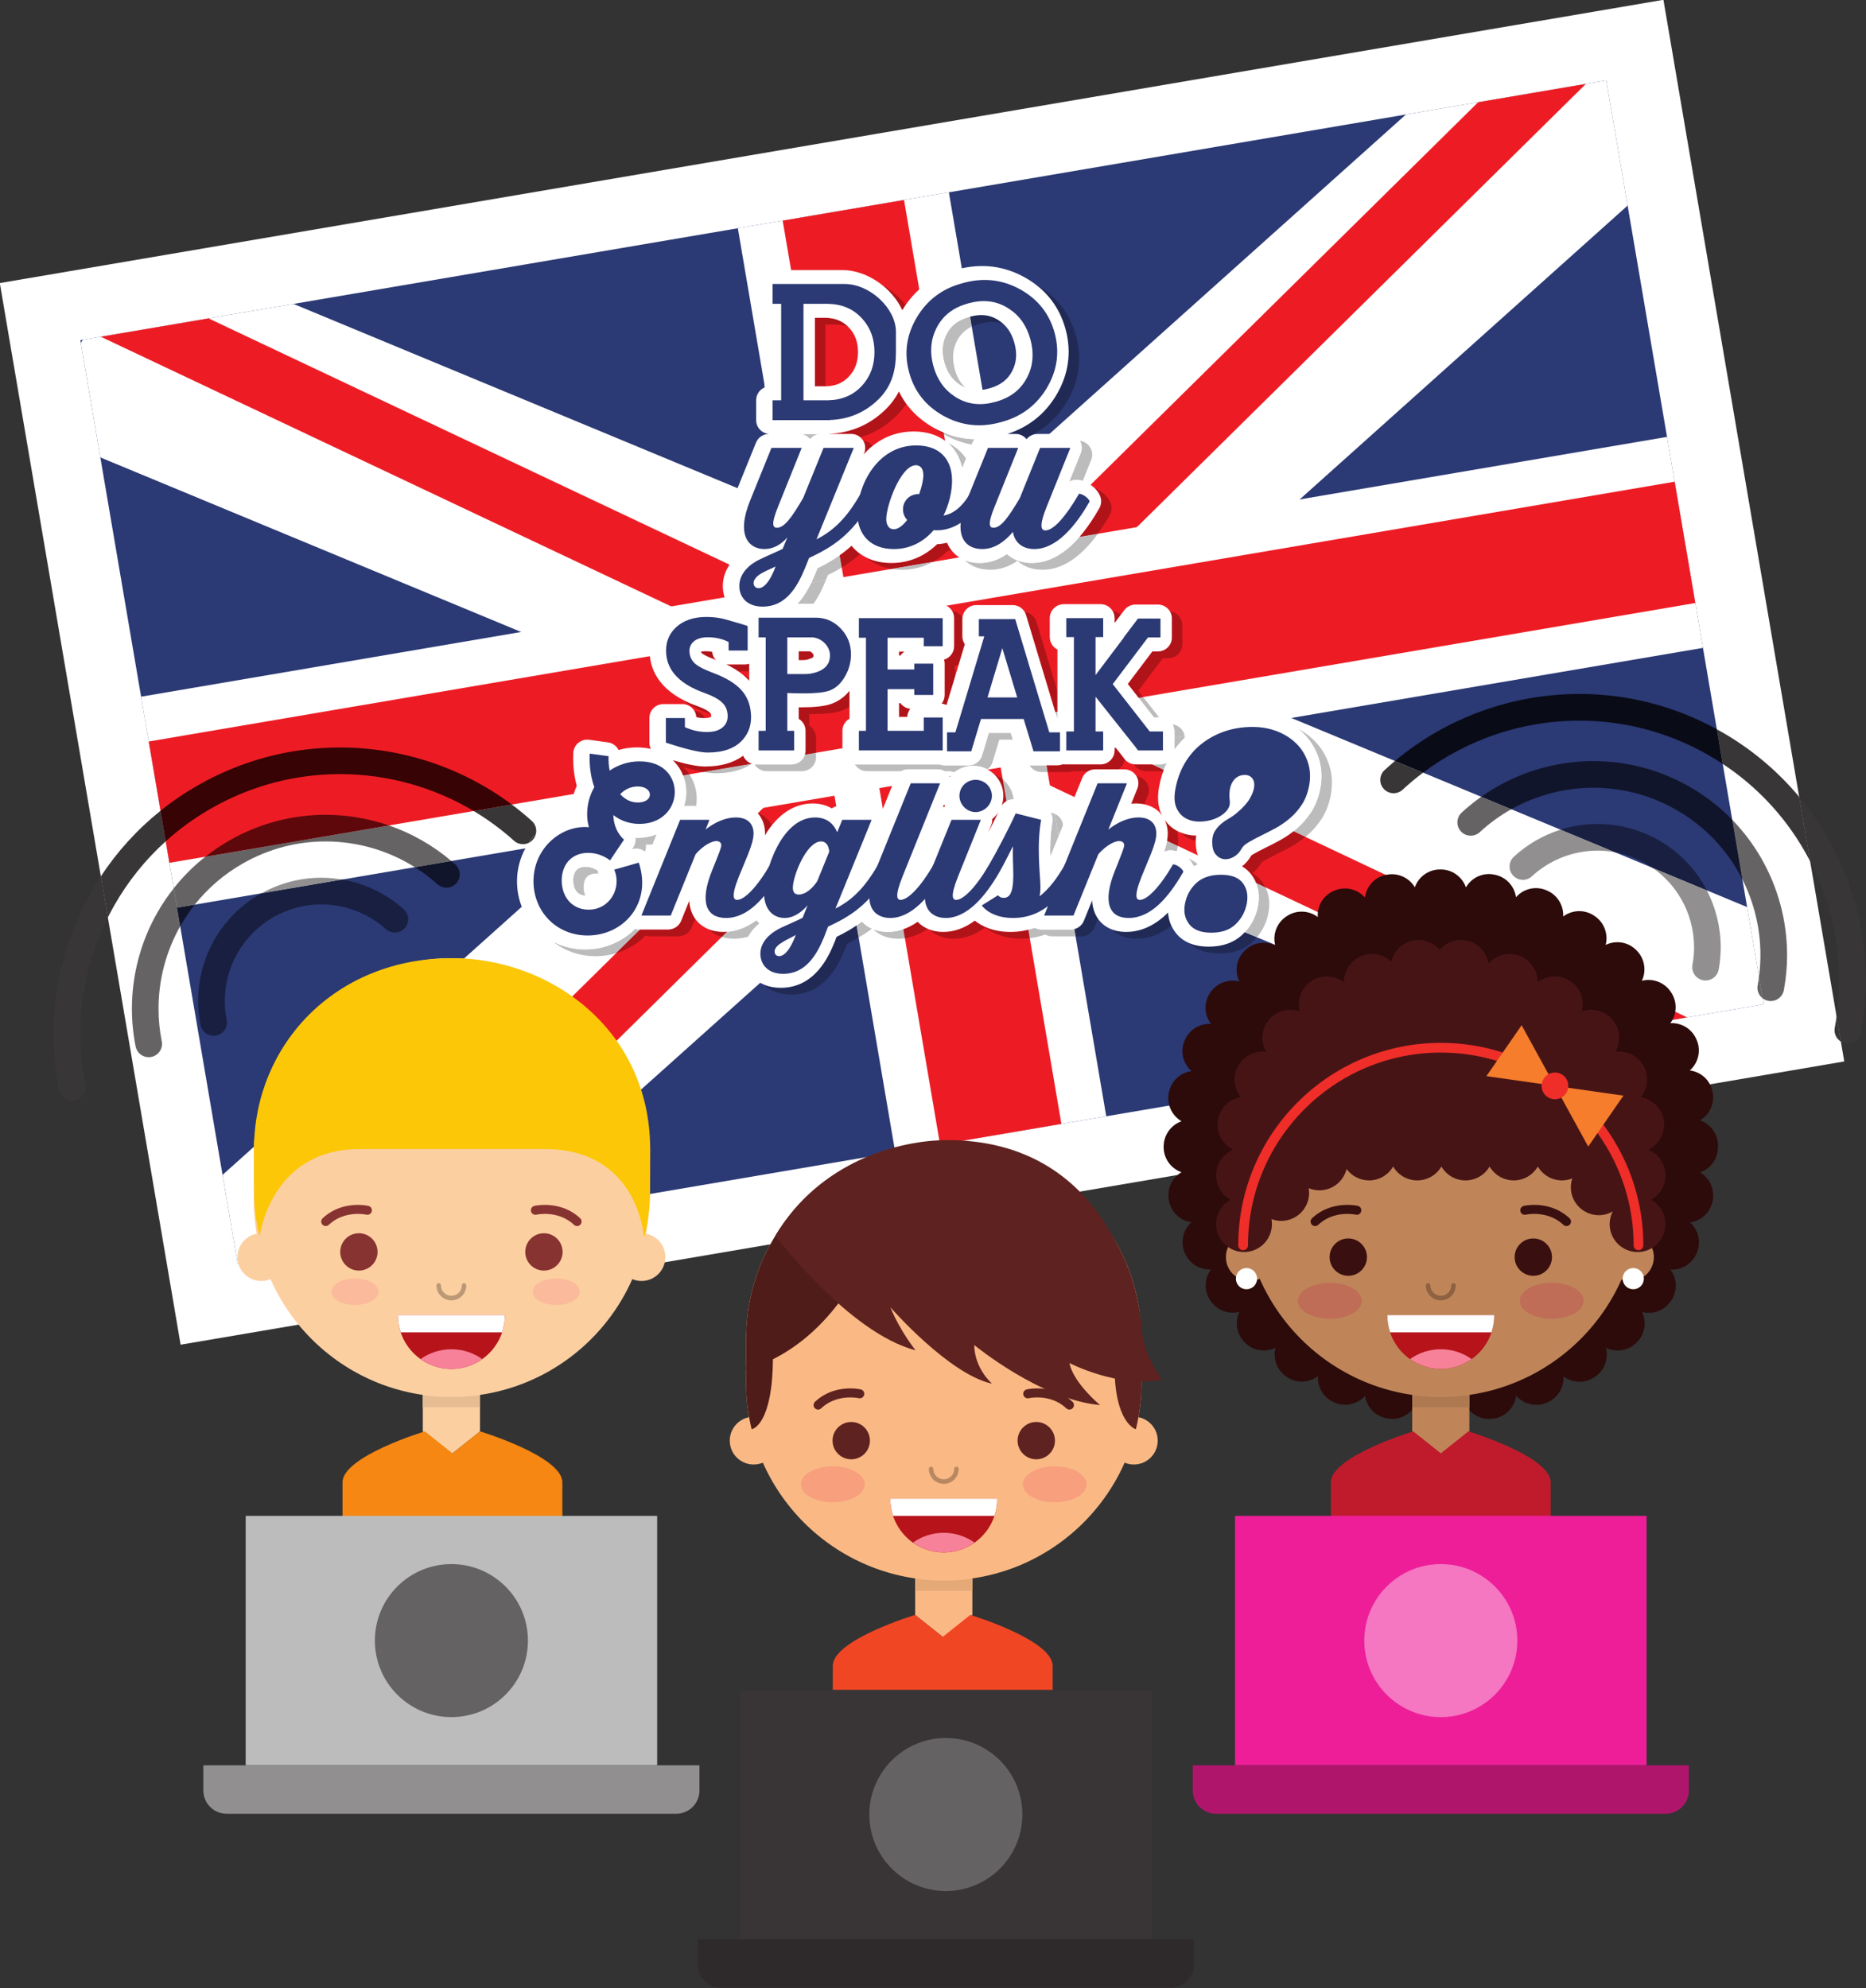 <?xml version="1.0" encoding="UTF-8"?><svg xmlns="http://www.w3.org/2000/svg" xmlns:xlink="http://www.w3.org/1999/xlink" fill="#000000" height="365.3" preserveAspectRatio="xMidYMid meet" version="1" viewBox="36.3 22.6 342.8 365.3" width="342.8" zoomAndPan="magnify"><rect x="36.3" y="22.6" width="342.8" height="365.3" fill="#333333" stroke="none"/><defs><clipPath id="a"><path d="M 0 0 L 425.199 0 L 425.199 425.199 L 0 425.199 Z M 0 0"/></clipPath><clipPath id="b"><path d="M 72 184 L 112 184 L 112 213 L 72 213 Z M 72 184"/></clipPath><clipPath id="c"><path d="M 75.535 212.914 C 74.391 212.914 73.371 212.109 73.137 210.945 C 72.844 209.48 72.703 208.004 72.703 206.535 C 72.703 202.598 73.727 198.727 75.672 195.309 C 77.613 191.895 80.48 188.93 84.141 186.852 C 84.207 186.812 84.273 186.773 84.34 186.738 L 99.164 184.215 C 103.324 184.93 107.262 186.801 110.473 189.688 C 111.477 190.594 111.559 192.141 110.656 193.145 C 110.172 193.684 109.504 193.953 108.836 193.953 C 108.254 193.953 107.668 193.746 107.199 193.328 C 103.926 190.379 99.66 188.777 95.316 188.777 C 92.34 188.777 89.336 189.523 86.559 191.102 C 83.68 192.742 81.449 195.051 79.926 197.73 C 78.402 200.406 77.594 203.453 77.594 206.535 C 77.594 207.684 77.707 208.84 77.938 209.988 C 78.203 211.312 77.34 212.602 76.016 212.867 C 75.855 212.898 75.695 212.914 75.535 212.914"/></clipPath></defs><g><g clip-path="url(#a)"/><g><path d="M 43.664 79.863 L 336.641 29.969 L 367.703 212.391 L 74.73 262.281 L 43.664 79.863" fill="#ffffff"/></g><g><path d="M 341.887 22.566 L 329.238 24.723 L 48.914 72.461 L 36.266 74.613 L 38.418 87.266 L 67.328 257.035 L 69.48 269.684 L 82.133 267.531 L 362.457 219.793 L 375.105 217.637 L 372.949 204.988 L 344.039 35.219 L 341.887 22.566 M 331.391 37.371 L 360.301 207.145 L 79.977 254.883 L 51.066 85.109 L 331.391 37.371" fill="#ffffff"/></g><g><path d="M 360.301 207.145 L 79.977 254.883 L 51.066 85.109 L 331.391 37.371 L 360.301 207.145" fill="#2b3974"/></g><g><path d="M 331.391 37.371 L 294.578 43.641 L 203.355 125.398 L 90.215 78.441 L 51.523 85.031 L 51.148 85.578 L 54.734 106.648 L 170.625 154.734 L 77.184 238.48 L 79.977 254.883 L 127.262 246.824 L 211.223 171.586 L 315.344 214.801 L 360.301 207.145 L 357.262 189.273 L 243.953 142.25 L 335.309 60.371 L 331.391 37.371" fill="#ffffff"/></g><g><path d="M 307.848 41.383 L 205.121 142.812 L 74.613 81.102 L 54.812 84.473 L 196.398 151.422 L 94.043 252.484 L 113.848 249.109 L 207.477 156.66 L 326.438 212.91 L 346.238 209.535 L 216.199 148.051 L 327.645 38.012 L 307.848 41.383" fill="#ed1c24"/></g><g><path d="M 239.527 227.711 L 200.758 234.312 L 171.848 64.539 L 210.617 57.938 L 239.527 227.711" fill="#ffffff"/></g><g><path d="M 231.289 229.113 L 208.996 232.91 L 180.086 63.141 L 202.379 59.344 L 231.289 229.113" fill="#ed1c24"/></g><g><path d="M 68.824 189.379 L 62.219 150.613 L 342.547 102.875 L 349.148 141.645 L 68.824 189.379" fill="#ffffff"/></g><g><path d="M 67.418 181.141 L 63.621 158.848 L 343.949 111.109 L 347.746 133.402 L 67.418 181.141" fill="#ed1c24"/></g><g><path d="M 204.422 319.332 L 209.621 323.477 L 214.93 319.332 L 214.93 311.715 L 204.422 311.715 L 204.422 319.332" fill="#fab984"/></g><g><path d="M 214.93 314.891 L 204.422 314.891 L 204.422 312.633 C 206.141 312.879 207.891 313.008 209.676 313.008 C 211.461 313.008 213.215 312.879 214.93 312.633 L 214.93 314.891" fill="#e5a978"/></g><g><path d="M 173.359 276.691 C 173.359 296.75 189.621 313.008 209.676 313.008 C 229.73 313.008 245.992 296.75 245.992 276.691 L 245.992 268.699 C 245.992 248.641 229.73 232.383 209.676 232.383 C 189.621 232.383 173.359 248.641 173.359 268.699 L 173.359 276.691" fill="#fab984"/></g><g><path d="M 189.246 287.312 C 189.246 289.207 190.785 290.742 192.68 290.742 C 194.574 290.742 196.113 289.207 196.113 287.312 C 196.113 285.418 194.574 283.883 192.68 283.883 C 190.785 283.883 189.246 285.418 189.246 287.312" fill="#5e2220"/></g><g><path d="M 223.242 287.312 C 223.242 289.207 224.777 290.742 226.672 290.742 C 228.566 290.742 230.105 289.207 230.105 287.312 C 230.105 285.418 228.566 283.883 226.672 283.883 C 224.777 283.883 223.242 285.418 223.242 287.312" fill="#5e2220"/></g><g><path d="M 224.195 295.34 C 224.195 297.168 226.82 298.652 230.059 298.652 C 233.301 298.652 235.926 297.168 235.926 295.34 C 235.926 293.512 233.301 292.023 230.059 292.023 C 226.82 292.023 224.195 293.512 224.195 295.34" fill="#f89f7e"/></g><g><path d="M 183.426 295.34 C 183.426 297.168 186.051 298.652 189.289 298.652 C 192.535 298.652 195.16 297.168 195.16 295.34 C 195.16 293.512 192.535 292.023 189.289 292.023 C 186.051 292.023 183.426 293.512 183.426 295.34" fill="#f89f7e"/></g><g><path d="M 219.484 297.961 L 219.488 298.039 C 219.488 303.461 215.094 307.855 209.676 307.855 C 204.258 307.855 199.863 303.461 199.863 298.039 L 199.867 297.961 L 219.484 297.961" fill="#b6141a"/></g><g><path d="M 204.016 306.051 C 205.617 304.914 207.562 304.242 209.676 304.242 C 211.785 304.242 213.738 304.914 215.336 306.051 C 213.738 307.184 211.785 307.855 209.676 307.855 C 207.562 307.855 205.617 307.184 204.016 306.051" fill="#f68199"/></g><g><path d="M 200.371 301.137 C 200.047 300.164 199.863 299.125 199.863 298.039 L 199.867 297.961 L 219.484 297.961 L 219.488 298.039 C 219.488 299.125 219.309 300.164 218.984 301.137 L 200.371 301.137" fill="#ffffff"/></g><g><path d="M 194.438 277.898 C 194.395 277.891 193.641 277.711 192.508 277.711 C 190.812 277.711 188.219 278.113 186.02 280.172 C 185.688 280.484 185.668 281.012 185.98 281.344 C 186.297 281.676 186.82 281.695 187.152 281.383 C 188.93 279.711 191.059 279.367 192.508 279.367 C 192.984 279.367 193.383 279.406 193.656 279.441 C 193.793 279.461 193.898 279.48 193.969 279.492 L 194.039 279.508 L 194.055 279.512 L 194.066 279.453 L 194.055 279.512 L 194.066 279.453 L 194.055 279.512 C 194.5 279.617 194.945 279.344 195.055 278.898 C 195.16 278.453 194.883 278.004 194.438 277.898" fill="#5e2220"/></g><g><path d="M 225.297 279.512 L 225.281 279.453 L 225.297 279.512 L 225.281 279.453 L 225.297 279.512 C 225.332 279.504 225.945 279.367 226.844 279.367 C 228.293 279.367 230.418 279.711 232.199 281.383 C 232.531 281.695 233.059 281.676 233.371 281.344 C 233.684 281.008 233.664 280.484 233.332 280.172 C 231.133 278.113 228.535 277.711 226.844 277.711 C 225.711 277.711 224.957 277.891 224.914 277.898 C 224.469 278.004 224.191 278.453 224.297 278.898 C 224.402 279.344 224.852 279.617 225.297 279.512" fill="#5e2220"/></g><g><path d="M 201.137 233.402 C 201.352 239.172 195.148 267.867 173.359 274.312 L 173.359 268.699 C 173.359 251.582 185.203 237.242 201.137 233.402" fill="#4f1c19"/></g><g><path d="M 178.742 249.672 C 185.141 239.301 196.598 232.383 209.676 232.383 C 219.707 232.383 228.785 236.449 235.355 243.02 C 236.586 244.25 237.73 245.57 238.777 246.969 C 239.473 247.902 240.129 248.867 240.734 249.867 C 241.34 250.867 241.902 251.895 242.41 252.953 C 242.922 254.012 243.379 255.102 243.789 256.211 C 245.215 260.105 245.992 264.312 245.992 268.699 L 245.992 274.312" fill="#5e2220"/></g><g><path d="M 179.141 287.312 C 179.141 284.891 177.176 282.926 174.754 282.926 C 172.328 282.926 170.363 284.891 170.363 287.312 C 170.363 289.734 172.328 291.699 174.754 291.699 C 177.176 291.699 179.141 289.734 179.141 287.312" fill="#fab984"/></g><g><path d="M 248.984 287.312 C 248.984 284.891 247.02 282.926 244.598 282.926 C 242.176 282.926 240.215 284.891 240.215 287.312 C 240.215 289.734 242.176 291.699 244.598 291.699 C 247.02 291.699 248.984 289.734 248.984 287.312" fill="#fab984"/></g><g><path d="M 245.992 276.691 C 245.992 279.621 245.637 282.469 244.98 285.199 L 244.836 285.172 C 244.836 285.172 241.062 283.883 241.062 273.852 L 245.992 273.742 L 245.992 276.691" fill="#5e2220"/></g><g><path d="M 173.359 276.691 C 173.359 279.621 173.719 282.469 174.375 285.199 L 174.516 285.172 C 174.516 285.172 178.289 284.391 178.289 271.922 L 173.359 273.742 L 173.359 276.691" fill="#4f1c19"/></g><g><path d="M 209.676 295.254 C 208.16 295.254 206.934 294.023 206.934 292.512 C 206.934 292.281 207.117 292.098 207.348 292.098 C 207.574 292.098 207.762 292.281 207.762 292.512 C 207.766 293.566 208.617 294.422 209.676 294.426 C 210.734 294.422 211.59 293.566 211.59 292.512 C 211.59 292.281 211.777 292.098 212.004 292.098 C 212.234 292.098 212.418 292.281 212.418 292.512 C 212.418 294.023 211.191 295.254 209.676 295.254" fill="#b98860"/></g><g><path d="M 189.289 339.695 C 189.289 339.695 189.289 331.445 189.289 328.695 C 189.289 323.902 204.422 319.332 204.422 319.332 L 209.484 323.367 L 214.551 319.332 C 214.551 319.332 229.68 323.902 229.68 328.695 L 229.68 339.695 L 189.289 339.695" fill="#f14624"/></g><g><path d="M 178.742 249.672 C 178.742 249.672 192.129 267.48 204.504 270.715 C 204.504 270.715 201.688 267.258 199.863 262.801 C 199.863 262.801 210.629 275.141 218.551 276.848 C 218.551 276.848 215.34 274.117 215.273 269.738 C 215.273 269.738 227.469 279.805 238.391 280.777 C 238.391 280.777 233.492 276.734 232.766 273.055 C 232.766 273.055 241.734 277.715 249.762 276.109 C 249.762 276.109 245.992 271.184 245.992 265.887 C 245.992 265.887 242.684 232.285 210.578 232.09 C 201.488 232.031 186.777 236.047 178.742 249.672" fill="#5e2220"/></g><g><path d="M 247.859 378.93 L 172.266 378.93 L 172.266 333.094 L 247.859 333.094 L 247.859 378.93" fill="#393536"/></g><g><path d="M 224.121 356.012 C 224.121 363.773 217.828 370.07 210.062 370.07 C 202.301 370.07 196.004 363.773 196.004 356.012 C 196.004 348.246 202.301 341.953 210.062 341.953 C 217.828 341.953 224.121 348.246 224.121 356.012" fill="#656263"/></g><g><path d="M 164.496 378.93 L 164.496 383.559 C 164.496 385.918 166.406 387.832 168.77 387.832 L 251.359 387.832 C 253.719 387.832 255.633 385.918 255.633 383.559 L 255.633 378.93 L 164.496 378.93" fill="#2e2a2b"/></g><g><path d="M 124.48 285.609 L 119.281 289.758 L 113.973 285.609 L 113.973 277.996 L 124.48 277.996 L 124.48 285.609" fill="#fccfa1"/></g><g><path d="M 124.48 281.172 L 113.973 281.172 L 113.973 278.91 C 115.688 279.16 117.441 279.285 119.227 279.285 C 121.012 279.285 122.766 279.16 124.48 278.91 L 124.48 281.172" fill="#e6bd93"/></g><g><path d="M 155.543 242.973 C 155.543 263.027 139.281 279.285 119.227 279.285 C 99.168 279.285 82.91 263.027 82.91 242.973 L 82.91 234.977 C 82.91 214.922 99.168 198.66 119.227 198.66 C 139.281 198.66 155.543 214.922 155.543 234.977 L 155.543 242.973" fill="#fccfa1"/></g><g><path d="M 139.652 252.637 C 139.652 254.531 138.117 256.066 136.223 256.066 C 134.328 256.066 132.793 254.531 132.793 252.637 C 132.793 250.742 134.328 249.203 136.223 249.203 C 138.117 249.203 139.652 250.742 139.652 252.637" fill="#873331"/></g><g><path d="M 105.66 252.637 C 105.66 254.531 104.125 256.066 102.23 256.066 C 100.336 256.066 98.801 254.531 98.801 252.637 C 98.801 250.742 100.336 249.203 102.23 249.203 C 104.125 249.203 105.66 250.742 105.66 252.637" fill="#873331"/></g><g><path d="M 134.848 245.789 C 134.883 245.781 135.496 245.648 136.398 245.648 C 137.848 245.648 139.969 245.988 141.75 247.66 C 142.082 247.973 142.605 247.957 142.922 247.621 C 143.234 247.289 143.215 246.766 142.883 246.449 C 140.684 244.395 138.09 243.988 136.398 243.992 C 135.262 243.992 134.508 244.168 134.465 244.18 C 134.02 244.285 133.742 244.734 133.852 245.18 C 133.957 245.621 134.402 245.898 134.848 245.789" fill="#873331"/></g><g><path d="M 103.988 244.18 C 103.945 244.168 103.188 243.992 102.055 243.992 C 100.363 243.988 97.766 244.395 95.57 246.453 C 95.238 246.766 95.219 247.289 95.535 247.621 C 95.848 247.957 96.371 247.973 96.703 247.66 C 98.48 245.988 100.605 245.648 102.055 245.648 C 102.535 245.648 102.934 245.688 103.207 245.723 C 103.344 245.742 103.449 245.762 103.52 245.773 L 103.59 245.789 L 103.605 245.789 C 104.051 245.898 104.496 245.621 104.602 245.18 C 104.711 244.734 104.434 244.285 103.988 244.18" fill="#873331"/></g><g><path d="M 149.762 253.59 C 149.762 251.168 151.727 249.203 154.152 249.203 C 156.574 249.203 158.535 251.168 158.535 253.59 C 158.535 256.012 156.574 257.977 154.152 257.977 C 151.727 257.977 149.762 256.012 149.762 253.59" fill="#fccfa1"/></g><g><path d="M 79.918 253.59 C 79.918 251.168 81.883 249.203 84.301 249.203 C 86.727 249.203 88.691 251.168 88.691 253.59 C 88.691 256.012 86.727 257.977 84.301 257.977 C 81.883 257.977 79.918 256.012 79.918 253.59" fill="#fccfa1"/></g><g><path d="M 119.227 261.531 C 117.711 261.531 116.48 260.305 116.48 258.789 C 116.48 258.559 116.668 258.375 116.895 258.375 C 117.125 258.375 117.309 258.559 117.309 258.789 C 117.312 259.844 118.168 260.703 119.227 260.703 C 120.281 260.703 121.141 259.844 121.141 258.789 C 121.141 258.559 121.328 258.375 121.555 258.375 C 121.785 258.375 121.969 258.559 121.969 258.789 C 121.969 260.305 120.742 261.531 119.227 261.531" fill="#bb9976"/></g><g><path d="M 139.609 305.977 C 139.609 305.977 139.609 297.727 139.609 294.977 C 139.609 290.184 124.48 285.609 124.48 285.609 L 119.414 289.648 L 114.352 285.609 C 114.352 285.609 99.223 290.184 99.223 294.977 L 99.223 305.977 L 139.609 305.977" fill="#f68712"/></g><g><path d="M 105.832 259.953 C 105.832 261.301 103.902 262.391 101.52 262.391 C 99.137 262.391 97.203 261.301 97.203 259.953 C 97.203 258.605 99.137 257.52 101.52 257.52 C 103.902 257.52 105.832 258.605 105.832 259.953" fill="#faba9b"/></g><g><path d="M 142.801 259.953 C 142.801 261.301 140.867 262.391 138.484 262.391 C 136.102 262.391 134.172 261.301 134.172 259.953 C 134.172 258.605 136.102 257.52 138.484 257.52 C 140.867 257.52 142.801 258.605 142.801 259.953" fill="#faba9b"/></g><g><path d="M 109.418 264.238 L 109.414 264.32 C 109.414 269.738 113.809 274.133 119.227 274.133 C 124.648 274.133 129.039 269.738 129.039 264.32 L 129.035 264.238 L 109.418 264.238" fill="#b6141a"/></g><g><path d="M 124.891 272.328 C 123.289 271.191 121.34 270.52 119.227 270.52 C 117.117 270.52 115.164 271.191 113.566 272.328 C 115.164 273.461 117.117 274.133 119.227 274.133 C 121.34 274.133 123.289 273.461 124.891 272.328" fill="#f68199"/></g><g><path d="M 128.535 267.414 C 128.859 266.441 129.039 265.402 129.039 264.32 L 129.035 264.238 L 109.418 264.238 L 109.414 264.32 C 109.414 265.402 109.598 266.441 109.918 267.414 L 128.535 267.414" fill="#ffffff"/></g><g><path d="M 155.754 233.383 L 155.742 233.383 C 155.535 211.875 137.523 198.66 119.352 198.66 C 97.668 198.66 83.16 214.73 82.961 233.383 L 82.949 233.383 L 82.949 234.512 L 82.953 234.512 L 82.977 241.527 C 82.977 244.363 83.336 247.117 83.988 249.762 C 84.039 249.75 85.961 233.742 102.312 233.742 L 136.387 233.742 C 153.516 233.742 154.566 249.73 154.566 249.73 L 154.711 249.762 C 155.367 247.117 155.727 244.363 155.727 241.527 L 155.75 234.512 L 155.754 234.512 L 155.754 233.793 L 155.75 233.746 L 155.754 233.383" fill="#fbc707"/></g><g><path d="M 351.902 233.156 L 351.902 233.082 C 351.902 230.945 350.531 229.125 348.621 228.453 C 350.348 227.426 351.328 225.395 350.922 223.309 L 350.895 223.145 C 350.465 221.035 348.754 219.547 346.734 219.289 C 348.262 217.941 348.84 215.723 348.016 213.738 L 347.957 213.602 C 347.133 211.633 345.176 210.492 343.156 210.602 C 344.375 208.969 344.484 206.68 343.27 204.902 L 343.227 204.836 C 342.031 203.059 339.883 202.309 337.922 202.816 C 338.781 201.012 338.473 198.777 336.984 197.27 L 336.848 197.129 C 335.324 195.633 333.082 195.34 331.27 196.23 C 331.781 194.27 331.031 192.113 329.254 190.922 L 329.125 190.836 C 327.348 189.656 325.086 189.789 323.469 191.004 C 323.574 188.996 322.434 187.047 320.473 186.223 L 320.297 186.148 C 318.312 185.348 316.133 185.938 314.801 187.461 C 314.523 185.457 313.016 183.758 310.922 183.328 L 310.742 183.293 C 308.641 182.891 306.613 183.898 305.605 185.652 C 304.938 183.734 303.113 182.359 300.969 182.359 L 300.844 182.359 C 298.707 182.359 296.887 183.727 296.219 185.637 C 295.191 183.906 293.152 182.922 291.066 183.324 L 290.902 183.355 C 288.797 183.781 287.309 185.496 287.051 187.508 C 285.707 185.984 283.5 185.406 281.516 186.215 L 281.348 186.285 C 279.379 187.121 278.254 189.082 278.387 191.102 C 276.77 189.879 274.488 189.742 272.707 190.934 L 272.59 191.008 C 270.812 192.199 270.066 194.348 270.57 196.309 C 268.754 195.441 266.516 195.754 265.004 197.254 L 264.891 197.367 C 263.375 198.891 263.09 201.141 263.992 202.957 C 262.035 202.438 259.875 203.176 258.672 204.949 L 258.574 205.094 C 257.391 206.883 257.543 209.141 258.781 210.746 C 256.754 210.609 254.785 211.77 253.953 213.742 L 253.891 213.898 C 253.074 215.887 253.668 218.078 255.199 219.41 C 253.18 219.684 251.469 221.203 251.047 223.312 L 251.02 223.445 C 250.605 225.551 251.605 227.605 253.355 228.629 C 251.445 229.305 250.07 231.133 250.07 233.273 L 250.07 233.367 C 250.07 235.504 251.438 237.32 253.344 237.992 C 251.598 239.027 250.609 241.094 251.039 243.195 L 251.059 243.281 C 251.473 245.387 253.168 246.906 255.176 247.191 C 253.668 248.547 253.105 250.746 253.922 252.723 L 253.969 252.84 C 254.789 254.816 256.75 255.965 258.77 255.855 C 257.562 257.469 257.434 259.73 258.609 261.504 L 258.695 261.629 C 259.887 263.402 262.027 264.152 263.988 263.648 C 263.121 265.469 263.434 267.711 264.934 269.223 L 265.047 269.336 C 266.57 270.848 268.816 271.137 270.637 270.234 C 270.109 272.191 270.844 274.352 272.617 275.559 L 272.758 275.648 C 274.543 276.844 276.809 276.691 278.422 275.449 C 278.289 277.504 279.465 279.5 281.477 280.312 L 281.539 280.34 C 283.516 281.164 285.73 280.602 287.082 279.09 C 287.371 281.082 288.871 282.773 290.957 283.199 L 291.141 283.234 C 293.254 283.641 295.297 282.613 296.301 280.836 C 296.961 282.781 298.82 284.188 300.988 284.188 L 301.031 284.188 C 303.168 284.188 304.984 282.824 305.656 280.922 C 306.684 282.652 308.723 283.645 310.812 283.238 L 310.977 283.207 C 313.078 282.781 314.566 281.074 314.828 279.066 C 316.184 280.605 318.418 281.188 320.414 280.348 L 320.484 280.316 C 322.473 279.504 323.637 277.539 323.527 275.512 C 325.141 276.723 327.402 276.852 329.18 275.676 L 329.305 275.59 C 331.09 274.395 331.836 272.227 331.312 270.262 C 333.145 271.145 335.422 270.824 336.945 269.316 L 337.004 269.258 C 338.516 267.746 338.832 265.5 337.965 263.676 C 339.906 264.176 342.039 263.441 343.234 261.691 L 343.344 261.527 C 344.523 259.75 344.379 257.492 343.16 255.887 C 345.203 256.012 347.184 254.844 348 252.844 L 348.039 252.754 C 348.859 250.781 348.293 248.574 346.789 247.227 C 348.801 246.938 350.504 245.406 350.914 243.301 L 350.93 243.215 C 351.355 241.113 350.371 239.059 348.629 238.027 C 350.535 237.355 351.902 235.535 351.902 233.398 L 351.902 233.156" fill="#2c0b0a"/></g><g><path d="M 306.238 285.609 L 301.043 289.754 L 295.734 285.609 L 295.734 277.996 L 306.238 277.996 L 306.238 285.609" fill="#bf8559"/></g><g><path d="M 306.238 281.172 L 295.734 281.172 L 295.734 278.91 C 297.449 279.16 299.203 279.285 300.988 279.285 C 302.77 279.285 304.523 279.16 306.238 278.91 L 306.238 281.172" fill="#ae7951"/></g><g><path d="M 337.301 242.973 C 337.301 263.027 321.047 279.285 300.988 279.285 C 280.93 279.285 264.672 263.027 264.672 242.973 L 264.672 234.977 C 264.672 214.918 280.93 198.66 300.988 198.66 C 321.047 198.66 337.301 214.918 337.301 234.977 L 337.301 242.973" fill="#bf8559"/></g><g><path d="M 321.414 253.59 C 321.414 255.484 319.879 257.023 317.984 257.023 C 316.09 257.023 314.551 255.484 314.551 253.59 C 314.551 251.695 316.09 250.16 317.984 250.16 C 319.879 250.16 321.414 251.695 321.414 253.59" fill="#3a0f10"/></g><g><path d="M 287.422 253.59 C 287.422 255.484 285.887 257.023 283.988 257.023 C 282.098 257.023 280.559 255.484 280.559 253.59 C 280.559 251.695 282.098 250.16 283.988 250.16 C 285.887 250.16 287.422 251.695 287.422 253.59" fill="#3a0f10"/></g><g><path d="M 286.469 261.617 C 286.469 263.449 283.844 264.93 280.602 264.93 C 277.363 264.93 274.734 263.449 274.734 261.617 C 274.734 259.785 277.363 258.305 280.602 258.305 C 283.844 258.305 286.469 259.785 286.469 261.617" fill="#bf6d56"/></g><g><path d="M 327.238 261.617 C 327.238 263.449 324.609 264.93 321.371 264.93 C 318.129 264.93 315.504 263.449 315.504 261.617 C 315.504 259.785 318.129 258.305 321.371 258.305 C 324.609 258.305 327.238 259.785 327.238 261.617" fill="#bf6d56"/></g><g><path d="M 291.176 264.238 L 291.172 264.32 C 291.172 269.738 295.566 274.133 300.988 274.133 C 306.406 274.133 310.801 269.738 310.801 264.32 L 310.797 264.238 L 291.176 264.238" fill="#b6141a"/></g><g><path d="M 306.648 272.328 C 305.047 271.191 303.098 270.52 300.988 270.52 C 298.875 270.52 296.926 271.191 295.324 272.328 C 296.926 273.461 298.875 274.133 300.988 274.133 C 303.098 274.133 305.047 273.461 306.648 272.328" fill="#f68199"/></g><g><path d="M 310.293 267.414 C 310.617 266.441 310.801 265.402 310.801 264.32 L 310.797 264.238 L 291.176 264.238 L 291.172 264.32 C 291.172 265.402 291.355 266.441 291.68 267.414 L 310.293 267.414" fill="#ffffff"/></g><g><path d="M 316.605 245.789 L 316.582 245.688 L 316.605 245.789 L 316.582 245.688 L 316.605 245.789 C 316.641 245.781 317.254 245.645 318.152 245.645 C 319.602 245.648 321.73 245.988 323.508 247.66 C 323.844 247.973 324.367 247.957 324.68 247.621 C 324.992 247.289 324.977 246.766 324.641 246.453 C 322.441 244.395 319.844 243.988 318.152 243.988 C 317.02 243.988 316.27 244.168 316.223 244.18 C 315.777 244.285 315.504 244.73 315.609 245.176 C 315.715 245.621 316.16 245.895 316.605 245.789" fill="#3a0f10"/></g><g><path d="M 285.75 244.18 C 285.707 244.168 284.949 243.988 283.816 243.988 C 282.125 243.988 279.527 244.391 277.332 246.453 C 276.996 246.766 276.98 247.289 277.293 247.621 C 277.605 247.957 278.129 247.973 278.465 247.66 C 280.242 245.988 282.367 245.648 283.816 245.645 C 284.297 245.645 284.695 245.684 284.969 245.723 C 285.105 245.738 285.211 245.758 285.281 245.77 L 285.355 245.785 L 285.367 245.789 C 285.812 245.895 286.258 245.621 286.363 245.176 C 286.473 244.73 286.195 244.285 285.75 244.18" fill="#3a0f10"/></g><g><path d="M 331.355 253.59 C 331.355 251.168 333.316 249.203 335.742 249.203 C 338.164 249.203 340.129 251.168 340.129 253.59 C 340.129 256.012 338.164 257.977 335.742 257.977 C 333.316 257.977 331.355 256.012 331.355 253.59" fill="#bf8559"/></g><g><path d="M 261.508 253.59 C 261.508 251.168 263.473 249.203 265.895 249.203 C 268.316 249.203 270.281 251.168 270.281 253.59 C 270.281 256.012 268.316 257.977 265.895 257.977 C 263.473 257.977 261.508 256.012 261.508 253.59" fill="#bf8559"/></g><g><path d="M 300.988 261.531 C 299.473 261.531 298.242 260.305 298.242 258.785 C 298.242 258.559 298.426 258.371 298.656 258.371 C 298.887 258.371 299.07 258.559 299.07 258.785 C 299.07 259.844 299.93 260.703 300.988 260.703 C 302.043 260.703 302.898 259.848 302.902 258.785 C 302.902 258.559 303.086 258.371 303.316 258.371 C 303.543 258.371 303.73 258.559 303.73 258.785 C 303.73 260.305 302.504 261.531 300.988 261.531" fill="#8d6141"/></g><g><path d="M 321.18 305.977 C 321.18 305.977 321.18 297.727 321.18 294.977 C 321.18 290.184 306.051 285.609 306.051 285.609 L 300.988 289.648 L 295.922 285.609 C 295.922 285.609 280.793 290.184 280.793 294.977 L 280.793 305.977 L 321.18 305.977" fill="#bf1b2c"/></g><g><path d="M 339.621 243.051 C 341.195 242.176 342.262 240.496 342.262 238.57 C 342.262 236.445 340.973 234.621 339.129 233.844 C 340.828 233.012 342.008 231.266 342.008 229.242 C 342.008 226.703 340.156 224.602 337.734 224.191 C 338.453 223.312 338.887 222.184 338.887 220.957 C 338.887 218.125 336.586 215.828 333.758 215.828 C 333.508 215.828 333.266 215.852 333.031 215.887 C 333.488 215.117 333.758 214.227 333.758 213.266 C 333.758 210.434 331.461 208.137 328.629 208.137 C 328.02 208.137 327.438 208.246 326.891 208.445 C 327.004 208.027 327.066 207.586 327.066 207.133 C 327.066 204.301 324.773 202.008 321.938 202.008 C 320.738 202.008 319.637 202.422 318.766 203.113 L 318.77 203.012 C 318.77 200.176 316.473 197.883 313.641 197.883 C 312.082 197.883 310.691 198.578 309.75 199.676 C 309.375 197.211 307.258 195.316 304.688 195.316 C 303.121 195.316 301.727 196.02 300.785 197.121 C 299.844 196.02 298.445 195.316 296.883 195.316 C 294.438 195.316 292.398 197.027 291.883 199.316 C 290.965 198.43 289.711 197.883 288.332 197.883 C 285.5 197.883 283.203 200.176 283.203 203.012 L 283.211 203.113 C 282.336 202.422 281.23 202.008 280.031 202.008 C 277.199 202.008 274.906 204.301 274.906 207.133 C 274.906 207.586 274.969 208.027 275.078 208.445 C 274.539 208.246 273.953 208.137 273.344 208.137 C 270.512 208.137 268.215 210.434 268.215 213.266 C 268.215 214.227 268.484 215.117 268.941 215.887 C 268.707 215.852 268.465 215.828 268.215 215.828 C 265.383 215.828 263.09 218.125 263.09 220.957 C 263.09 222.184 263.52 223.312 264.238 224.191 C 261.816 224.602 259.969 226.703 259.969 229.242 C 259.969 231.266 261.145 233.012 262.844 233.844 C 261.004 234.621 259.711 236.445 259.711 238.57 C 259.711 240.496 260.777 242.176 262.352 243.051 C 260.777 243.93 259.711 245.605 259.711 247.531 C 259.711 250.363 262.008 252.66 264.84 252.66 C 267.672 252.66 269.965 250.363 269.965 247.531 C 269.965 247.219 269.934 246.906 269.879 246.605 C 270.438 246.812 271.035 246.934 271.664 246.934 C 274.496 246.934 276.793 244.637 276.793 241.805 C 276.793 241.504 276.762 241.211 276.711 240.922 C 277.324 241.176 277.992 241.316 278.695 241.316 C 281.109 241.316 283.133 239.648 283.672 237.395 C 284.605 238.668 286.109 239.496 287.805 239.496 C 289.699 239.496 291.348 238.469 292.234 236.945 C 293.125 238.469 294.773 239.496 296.664 239.496 C 298.559 239.496 300.207 238.469 301.094 236.945 C 301.984 238.469 303.633 239.496 305.523 239.496 C 307.418 239.496 309.066 238.469 309.953 236.945 C 310.844 238.469 312.492 239.496 314.383 239.496 C 316.273 239.496 317.926 238.469 318.812 236.945 C 319.703 238.469 321.352 239.496 323.242 239.496 C 323.914 239.496 324.559 239.363 325.145 239.129 C 324.973 239.641 324.879 240.188 324.879 240.758 C 324.879 243.59 327.176 245.887 330.004 245.887 C 330.945 245.887 331.82 245.629 332.574 245.191 C 332.215 245.895 332.008 246.688 332.008 247.531 C 332.008 250.363 334.301 252.66 337.133 252.66 C 339.969 252.66 342.262 250.363 342.262 247.531 C 342.262 245.605 341.195 243.93 339.621 243.051" fill="#471416"/></g><g><path d="M 338.293 257.551 C 338.293 258.629 337.422 259.496 336.344 259.496 C 335.266 259.496 334.395 258.629 334.395 257.551 C 334.395 256.473 335.266 255.602 336.344 255.602 C 337.422 255.602 338.293 256.473 338.293 257.551" fill="#ffffff"/></g><g><path d="M 267.242 257.551 C 267.242 258.629 266.367 259.496 265.289 259.496 C 264.215 259.496 263.344 258.629 263.344 257.551 C 263.344 256.473 264.215 255.602 265.289 255.602 C 266.367 255.602 267.242 256.473 267.242 257.551" fill="#ffffff"/></g><g><path d="M 337.301 252.32 C 336.809 252.32 336.41 251.922 336.41 251.43 C 336.41 231.898 320.52 216.008 300.988 216.008 C 281.453 216.008 265.566 231.898 265.566 251.43 C 265.566 251.922 265.164 252.32 264.672 252.32 C 264.18 252.32 263.777 251.922 263.777 251.43 C 263.777 230.914 280.469 214.223 300.988 214.223 C 321.504 214.223 338.191 230.914 338.191 251.43 C 338.191 251.922 337.793 252.32 337.301 252.32" fill="#ef2e29"/></g><g><path d="M 321.953 222.129 L 309.367 220.336 L 315.836 210.984 Z M 321.953 222.129" fill="#f57d2c"/></g><g><path d="M 321.953 222.129 L 328.07 233.273 L 334.539 223.922 Z M 321.953 222.129" fill="#f57d2c"/></g><g><path d="M 323.969 223.523 C 323.199 224.641 321.672 224.914 320.559 224.145 C 319.445 223.375 319.168 221.848 319.938 220.734 C 320.707 219.621 322.234 219.34 323.352 220.109 C 324.465 220.883 324.738 222.41 323.969 223.523" fill="#ef2e29"/></g><g><path d="M 338.785 346.973 L 263.191 346.973 L 263.191 301.137 L 338.785 301.137 L 338.785 346.973" fill="#ee1e99"/></g><g><path d="M 315.047 324.055 C 315.047 331.82 308.75 338.113 300.988 338.113 C 293.223 338.113 286.93 331.82 286.93 324.055 C 286.93 316.289 293.223 309.996 300.988 309.996 C 308.75 309.996 315.047 316.289 315.047 324.055" fill="#f576c1"/></g><g><path d="M 255.418 346.973 L 255.418 351.602 C 255.418 353.961 257.332 355.871 259.691 355.871 L 342.281 355.871 C 344.641 355.871 346.555 353.961 346.555 351.602 L 346.555 346.973 L 255.418 346.973" fill="#af166b"/></g><g><path d="M 157.027 346.973 L 81.434 346.973 L 81.434 301.137 L 157.027 301.137 L 157.027 346.973" fill="#bdbcbc"/></g><g><path d="M 133.285 324.055 C 133.285 331.82 126.992 338.113 119.227 338.113 C 111.465 338.113 105.168 331.82 105.168 324.055 C 105.168 316.289 111.465 309.996 119.227 309.996 C 126.992 309.996 133.285 316.289 133.285 324.055" fill="#656263"/></g><g><path d="M 73.656 346.973 L 73.656 351.602 C 73.656 353.961 75.574 355.871 77.93 355.871 L 160.523 355.871 C 162.883 355.871 164.797 353.961 164.797 351.602 L 164.797 346.973 L 73.656 346.973" fill="#918f8f"/></g><g><path d="M 181.656 205.355 C 179.477 205.355 177.852 204.637 176.742 203.562 C 177.586 203.906 178.582 204.105 179.727 204.105 C 186.141 204.105 188.645 198.055 189.586 195.777 L 189.641 195.645 C 189.727 195.395 189.852 195.062 189.977 194.746 C 191.152 194.176 192.395 193.512 193.66 192.645 L 194.039 194.867 C 193.309 195.289 192.594 195.66 191.902 195.996 C 191.777 196.309 191.652 196.641 191.566 196.891 L 191.516 197.023 C 190.57 199.305 188.066 205.355 181.656 205.355 M 260.293 197.793 C 257.953 197.793 256.117 197.16 254.812 195.91 C 255.824 196.332 257.012 196.543 258.367 196.543 C 260.945 196.543 263.047 195.777 264.609 194.266 C 264.738 194.145 264.859 194.02 264.977 193.895 L 267.195 194.816 C 266.988 195.055 266.77 195.285 266.539 195.512 C 264.977 197.023 262.871 197.793 260.293 197.793 M 245.102 195.082 C 243.219 195.082 241.629 194.48 240.52 193.367 C 241.309 193.676 242.203 193.836 243.176 193.836 C 246.277 193.836 248.816 192.324 250.883 190.285 C 250.941 191.137 251.145 191.945 251.492 192.699 C 249.688 194.121 247.574 195.082 245.102 195.082 M 234.965 194.645 L 233.898 194.645 L 233.672 193.316 C 234.449 193.117 235.105 192.562 235.414 191.797 L 236.934 188.047 C 237 189.332 237.348 190.438 237.969 191.355 C 237.98 191.371 237.992 191.391 238.004 191.406 L 237.34 193.043 C 236.949 194.012 236.008 194.645 234.965 194.645 M 224.684 103.07 C 224.207 102.605 223.566 102.34 222.891 102.34 L 221.355 102.34 C 225.219 101.094 228.246 98.711 230.344 95.211 C 232.605 91.41 233.188 87.352 232.062 83.133 C 231.129 79.676 229.25 76.887 226.461 74.801 C 230.324 76.961 232.852 80.184 233.988 84.379 C 235.109 88.598 234.531 92.656 232.27 96.457 C 230.434 99.523 227.883 101.73 224.684 103.07 M 177.488 102.34 C 177.488 102.336 177.484 102.332 177.484 102.328 C 177.516 102.332 177.547 102.336 177.578 102.34 L 177.559 102.34 C 177.535 102.34 177.512 102.34 177.488 102.34 M 214.82 82.609 L 214.508 80.785 L 214.926 80.684 C 215.492 80.559 216.047 80.492 216.566 80.492 C 217.734 80.492 218.789 80.812 219.801 81.48 C 220.117 81.688 220.406 81.914 220.676 82.164 C 219.984 81.879 219.262 81.738 218.488 81.738 C 217.973 81.738 217.418 81.805 216.848 81.934 L 216.301 82.066 L 216.027 82.148 L 215.895 82.195 C 215.512 82.312 215.152 82.453 214.82 82.609" fill="#202a55"/></g><g><path d="M 145.73 198.305 C 142.746 198.305 140.031 197.309 137.902 195.629 C 139.652 196.539 141.656 197.055 143.805 197.055 C 147.312 197.055 150.613 195.664 152.949 193.281 C 153.18 193.352 153.418 193.395 153.664 193.395 L 153.891 193.395 L 149.465 197.762 C 148.273 198.117 147.016 198.305 145.73 198.305 M 171.152 195.082 C 170.34 195.082 169.582 194.973 168.895 194.762 L 169.852 193.812 C 171.723 193.684 173.531 192.965 175.262 191.68 C 175.438 191.891 175.625 192.086 175.82 192.27 C 174.941 192.992 174.258 193.805 173.777 194.691 C 172.914 194.953 172.039 195.082 171.152 195.082 M 267.195 194.816 L 264.977 193.895 C 266.223 192.559 267.035 190.965 267.395 189.137 C 267.734 187.348 267.488 185.918 267.051 184.828 L 268.785 185.648 C 269.34 186.781 269.707 188.352 269.316 190.383 C 268.992 192.062 268.277 193.551 267.195 194.816 M 143.84 187.18 C 141.699 187.094 141.59 184.848 141.59 184.391 C 141.59 183.238 141.984 181.867 143.871 181.867 C 145 181.867 145.852 182.379 146.129 182.562 C 146.141 182.758 146.176 182.953 146.234 183.141 C 146.094 183.125 145.949 183.117 145.797 183.117 C 143.91 183.117 143.512 184.488 143.512 185.637 C 143.512 185.867 143.539 186.551 143.84 187.18 M 255.602 181.77 C 255.391 181.266 255.055 180.785 254.637 180.367 C 255.262 180.605 255.859 180.973 256.363 181.43 C 256.102 181.531 255.848 181.645 255.602 181.77 M 250.141 179.145 C 250.406 178.379 250.59 177.707 250.695 177.098 L 252.672 178.031 C 252.629 178.352 252.562 178.684 252.473 179.039 C 252.18 178.945 251.883 178.887 251.59 178.855 C 251.508 178.848 251.426 178.844 251.348 178.844 C 250.922 178.844 250.508 178.949 250.141 179.145 M 154.777 179.094 C 154.328 178.742 153.77 178.539 153.191 178.539 C 152.957 178.539 152.723 178.57 152.488 178.641 L 152.352 178.68 L 152.609 178.297 C 152.957 177.777 153.102 177.156 153.023 176.543 C 153.125 176.547 153.227 176.547 153.328 176.547 C 154.629 176.547 155.848 176.316 156.945 175.895 L 156.191 177.754 C 155.887 177.781 155.574 177.797 155.258 177.797 C 155.152 177.797 155.055 177.793 154.949 177.789 C 155.008 178.234 154.945 178.684 154.777 179.094 M 276.117 176.383 L 273.926 175.348 C 274.109 175.203 274.293 175.055 274.473 174.902 C 275.496 174.027 276.402 172.988 277.164 171.816 C 277.969 170.57 278.539 169.105 278.852 167.438 C 279.215 165.438 279.102 163.539 278.516 161.805 C 277.941 160.098 277.012 158.609 275.762 157.379 C 275.449 157.074 275.117 156.781 274.77 156.508 C 275.863 157.086 276.84 157.797 277.684 158.629 C 278.938 159.855 279.867 161.344 280.445 163.051 C 281.031 164.789 281.145 166.684 280.781 168.684 C 280.465 170.352 279.898 171.82 279.09 173.062 C 278.328 174.238 277.422 175.273 276.395 176.148 C 276.305 176.227 276.211 176.305 276.117 176.383 M 230.77 176.281 L 230.066 172.141 C 230.926 172.516 231.508 173.336 231.59 174.258 L 230.77 176.281 M 175.516 172.043 C 175.473 171.996 175.43 171.949 175.383 171.902 C 175.449 171.93 175.516 171.953 175.578 171.98 L 175.516 172.043 M 250.086 164.074 L 247.918 163.051 L 249.48 163.051 C 249.902 163.051 250.289 162.938 250.641 162.762 C 250.438 163.188 250.254 163.625 250.086 164.074 M 252.043 160.359 L 252.043 158.18 L 253.938 157.855 C 253.953 157.949 253.965 158.047 253.969 158.145 C 253.258 158.816 252.613 159.559 252.043 160.359 M 232.715 111.141 L 234.836 105.855 C 235.137 105.117 235.07 104.281 234.668 103.602 C 235.41 103.684 236.086 104.086 236.512 104.715 C 236.984 105.418 237.082 106.312 236.762 107.105 L 235.215 110.957 C 234.914 110.859 234.609 110.797 234.309 110.77 C 234.227 110.762 234.145 110.758 234.066 110.758 C 233.586 110.758 233.113 110.895 232.715 111.141" fill="#bdbcbd"/></g><g><path d="M 149.465 197.762 L 153.891 193.395 L 159.055 193.395 C 160.098 193.395 161.039 192.762 161.43 191.797 L 162.922 188.109 C 163 189.355 163.344 190.434 163.953 191.328 C 163.973 191.359 163.992 191.391 164.012 191.418 L 163.355 193.043 C 162.965 194.012 162.023 194.645 160.98 194.645 L 155.59 194.645 C 155.344 194.645 155.105 194.598 154.875 194.531 C 153.395 196.039 151.527 197.152 149.465 197.762 M 168.895 194.762 C 167.965 194.473 167.16 194 166.52 193.355 C 167.32 193.672 168.234 193.836 169.223 193.836 C 169.434 193.836 169.641 193.828 169.852 193.812 L 168.895 194.762 M 268.785 185.648 L 267.051 184.828 C 266.805 184.223 266.496 183.719 266.195 183.316 C 265.723 182.691 265.145 182.184 264.469 181.785 C 265.133 181.27 265.703 180.613 266.156 179.812 C 266.207 179.77 266.32 179.68 266.543 179.547 C 267.133 179.203 267.828 178.836 268.609 178.453 C 269.48 178.027 270.398 177.555 271.359 177.035 C 272.246 176.559 273.109 175.992 273.926 175.348 L 276.117 176.383 C 275.223 177.113 274.27 177.754 273.285 178.281 C 272.324 178.801 271.406 179.273 270.535 179.699 C 269.754 180.082 269.059 180.449 268.469 180.797 C 268.246 180.926 268.133 181.016 268.086 181.059 C 267.629 181.859 267.062 182.516 266.395 183.035 C 267.07 183.43 267.648 183.941 268.121 184.566 C 268.352 184.867 268.582 185.23 268.785 185.648 M 252.672 178.031 L 250.695 177.098 C 250.781 176.617 250.824 176.172 250.824 175.746 C 250.824 174.805 250.609 173.961 250.254 173.219 C 250.844 174.078 251.59 174.758 252.484 175.238 C 252.652 175.777 252.746 176.363 252.746 176.992 C 252.746 177.324 252.723 177.668 252.672 178.031 M 255.969 177.105 C 255.449 176.965 254.949 176.77 254.477 176.52 C 253.965 176.254 253.496 175.918 253.082 175.523 C 253.996 175.914 254.992 176.117 256.055 176.133 C 256.004 176.445 255.977 176.77 255.969 177.105 M 176.828 176.102 C 176.836 175.984 176.84 175.863 176.84 175.746 C 176.84 174.258 176.359 172.988 175.516 172.043 L 175.578 171.98 C 176.688 172.445 177.559 173.223 178.105 174.238 C 177.656 174.805 177.227 175.426 176.828 176.102 M 249.805 172.441 C 249.664 172.25 249.516 172.07 249.348 171.902 C 249.426 171.93 249.5 171.961 249.574 171.992 C 249.609 172.07 249.645 172.152 249.684 172.23 L 249.805 172.441 M 246.508 170.387 C 246.035 170.285 245.535 170.234 245.004 170.234 C 244.707 170.234 244.41 170.25 244.121 170.277 L 245.246 167.484 C 245.547 166.742 245.48 165.91 245.078 165.227 C 245.82 165.309 246.496 165.715 246.918 166.34 C 247.395 167.047 247.488 167.941 247.172 168.73 L 246.508 170.387 M 232.492 164.465 L 228.758 164.465 L 228.547 163.219 L 230.566 163.219 C 230.906 163.219 231.23 163.148 231.523 163.027 L 231.715 163.051 L 238.496 163.051 C 239.91 163.051 241.059 161.902 241.059 160.484 L 241.059 160.051 L 241.281 160.012 L 242.344 161.348 L 242.852 162.023 C 242.883 162.066 242.918 162.105 242.949 162.148 C 242.824 162.926 242.348 163.59 241.684 163.965 L 237.48 163.965 C 237.027 163.965 236.598 164.082 236.219 164.297 L 233.641 164.297 L 233.449 164.277 C 233.156 164.398 232.832 164.465 232.492 164.465 M 250.004 164.297 L 246.828 164.297 C 246.02 164.297 245.262 163.918 244.777 163.273 L 244.598 163.031 C 244.695 163.043 244.801 163.051 244.902 163.051 L 247.918 163.051 L 250.086 164.074 C 250.055 164.148 250.027 164.223 250.004 164.297 M 234.609 121.258 C 235.855 119.816 237.074 118.059 238.254 115.98 C 238.645 115.289 238.691 114.453 238.387 113.723 C 238.168 113.203 237.82 112.715 237.395 112.289 C 238.664 112.773 239.816 113.797 240.312 114.969 C 240.621 115.699 240.57 116.535 240.18 117.227 C 239.457 118.5 238.723 119.648 237.977 120.684 L 234.609 121.258" fill="#b01419"/></g><g><path d="M 201.309 195.082 C 199.426 195.082 197.848 194.461 196.73 193.355 C 197.52 193.668 198.41 193.836 199.387 193.836 C 200.355 193.836 201.312 193.672 202.258 193.34 L 202.539 194.992 C 202.133 195.055 201.723 195.082 201.309 195.082 M 225.477 194.988 L 225.211 193.43 C 225.613 193.328 226.008 193.207 226.395 193.066 C 226.773 193.277 227.203 193.395 227.648 193.395 L 233.039 193.395 C 233.258 193.395 233.469 193.367 233.672 193.316 L 233.898 194.645 L 229.574 194.645 C 229.129 194.645 228.695 194.527 228.32 194.312 C 227.406 194.645 226.457 194.871 225.477 194.988 M 194.039 194.867 L 193.66 192.645 C 193.984 192.422 194.312 192.188 194.637 191.938 C 195.152 192.488 195.77 192.934 196.48 193.25 C 195.656 193.871 194.84 194.402 194.039 194.867 M 229.254 180.031 C 229.195 178.027 229.246 175.781 229.629 173.703 C 229.746 173.062 229.617 172.43 229.301 171.91 L 229.664 172.004 C 229.805 172.035 229.938 172.082 230.066 172.141 L 230.77 176.281 L 229.254 180.031 M 198.188 171.961 L 198.176 171.938 C 198.18 171.938 198.188 171.941 198.195 171.941 L 198.188 171.961 M 221.191 169.812 L 220.508 165.809 C 221.609 166.703 222.359 168.012 222.52 169.492 C 222.492 169.488 222.465 169.488 222.434 169.488 C 221.996 169.488 221.566 169.602 221.191 169.812 M 228.758 164.465 L 227.629 164.465 C 226.703 164.465 225.871 163.973 225.418 163.203 C 225.512 163.215 225.605 163.219 225.699 163.219 L 228.547 163.219 L 228.758 164.465 M 185.355 129.645 C 185.645 129.035 185.871 128.488 186.047 128.066 C 186.168 127.773 186.328 127.371 186.477 127.008 C 187.781 126.367 189.16 125.617 190.559 124.629 L 190.941 126.883 C 190.074 127.402 189.227 127.852 188.402 128.254 C 188.273 128.57 188.137 128.91 188.023 129.188 L 185.355 129.645 M 213.062 108.617 C 212.664 106.73 211.77 105.168 210.469 104.027 C 211.848 104.664 212.969 105.633 213.773 106.867 L 213.062 108.617 M 214.816 104.293 C 213.102 103.977 211.426 103.375 209.816 102.48 C 209.781 102.465 209.746 102.441 209.715 102.426 L 209.656 102.086 C 211.492 102.848 213.398 103.25 215.34 103.297 C 215.184 103.488 215.059 103.703 214.961 103.938 L 214.816 104.293 M 185.117 103.309 C 184.672 102.742 184.004 102.406 183.281 102.355 L 186.766 102.355 L 186.77 102.379 C 186.113 102.469 185.523 102.797 185.117 103.309 M 213.684 93.871 C 213.324 93.723 212.973 93.535 212.629 93.309 C 211.195 92.367 210.258 90.996 209.758 89.125 C 209.258 87.242 209.383 85.586 210.145 84.062 C 210.93 82.504 212.148 81.512 213.969 80.945 L 214.098 80.902 L 214.371 80.816 L 214.508 80.785 L 214.82 82.609 C 213.578 83.203 212.691 84.078 212.066 85.312 C 211.312 86.832 211.184 88.488 211.684 90.371 C 212.074 91.832 212.73 92.988 213.684 93.871" fill="#bdbcbd"/></g><g><path d="M 223.852 195.082 C 220.613 195.082 218.523 193.984 217.309 193.008 C 215.438 194.391 213.5 195.082 211.512 195.082 C 209.637 195.082 208.055 194.457 206.934 193.352 C 207.723 193.668 208.613 193.836 209.586 193.836 C 211.574 193.836 213.512 193.141 215.383 191.762 C 216.598 192.734 218.688 193.836 221.922 193.836 C 223.059 193.836 224.156 193.699 225.211 193.43 L 225.477 194.988 C 224.945 195.051 224.402 195.082 223.852 195.082 M 202.539 194.992 L 202.258 193.34 C 203.145 193.027 204.02 192.574 204.879 191.973 C 205.398 192.52 206.023 192.957 206.734 193.27 C 205.367 194.207 203.969 194.785 202.539 194.992 M 217.84 175.602 L 218.402 174.195 C 218.547 173.844 218.594 173.469 218.574 173.102 C 219.012 172.734 219.395 172.309 219.711 171.828 C 219.152 173.016 218.5 174.324 217.84 175.602 M 209.527 170.93 L 209.754 170.367 C 209.797 170.516 209.844 170.656 209.898 170.801 C 209.773 170.836 209.645 170.871 209.527 170.93 M 220.312 170.613 C 220.512 170.051 220.625 169.453 220.625 168.832 C 220.625 167.312 220.004 165.934 218.996 164.934 C 219.547 165.148 220.059 165.445 220.508 165.809 L 221.191 169.812 C 220.844 170.004 220.539 170.277 220.312 170.613 M 210.789 165.344 L 210.73 165.227 C 210.777 165.23 210.824 165.238 210.871 165.242 C 210.844 165.277 210.816 165.309 210.789 165.344 M 200.059 127.141 C 198.32 126.848 196.816 126.156 195.633 125.125 C 196.91 125.723 198.398 126.047 200.047 126.047 C 203.242 126.047 206.121 124.859 208.445 122.598 C 209.059 122.562 209.676 122.473 210.281 122.324 C 210.527 122.914 210.832 123.395 211.137 123.773 C 210.883 123.805 210.625 123.828 210.371 123.844 C 209.547 124.645 208.656 125.309 207.703 125.836 L 200.059 127.141 M 190.941 126.883 L 190.559 124.629 C 191.281 124.113 192.012 123.535 192.738 122.879 C 193.207 123.457 193.754 123.965 194.363 124.395 C 193.219 125.398 192.066 126.203 190.941 126.883 M 194.957 106.105 L 195.055 105.867 C 195.355 105.125 195.293 104.285 194.891 103.602 C 195.559 103.676 196.176 104.012 196.602 104.539 C 196.008 105.016 195.457 105.547 194.957 106.105 M 194.344 102.949 C 193.887 102.559 193.297 102.34 192.68 102.34 L 188.477 102.34 L 188.645 102.324 C 192.676 102.117 196.16 100.602 199.012 97.805 C 200.082 96.754 200.859 95.645 201.438 94.527 C 201.824 95.324 202.273 96.074 202.785 96.781 C 202.289 97.555 201.684 98.316 200.938 99.051 C 199.02 100.934 196.812 102.238 194.344 102.949 M 209.715 102.426 C 209.066 102.059 208.457 101.66 207.887 101.23 C 207.887 101.23 207.891 101.234 207.891 101.234 C 208.473 101.555 209.059 101.84 209.656 102.086 L 209.715 102.426 M 186.77 102.379 L 186.766 102.355 L 186.957 102.355 C 186.895 102.363 186.828 102.367 186.77 102.379 M 187.926 93.586 L 186 93.586 L 186 80.992 L 187.949 80.992 C 189.695 81.031 191.02 81.551 192.102 82.633 C 191.441 82.387 190.707 82.258 189.875 82.238 L 187.926 82.238 L 187.926 93.586 M 202.062 79.605 C 201.223 77.793 199.867 76.141 198.215 74.859 C 199.953 75.781 201.5 77.109 202.668 78.66 C 202.465 78.953 202.27 79.258 202.082 79.57 L 202.062 79.605" fill="#b01419"/></g><g><path d="M 164.191 170.676 L 161.977 170.676 C 162.23 169.875 162.367 169.02 162.367 168.121 C 162.367 167.098 162.176 166.055 161.781 165.074 L 162.949 164.871 C 163.855 166.234 164.293 167.824 164.293 169.367 C 164.293 169.812 164.258 170.25 164.191 170.676 M 167.773 164.688 C 167.133 164.688 166.375 164.605 165.484 164.441 L 174.402 162.922 C 174.41 162.926 174.422 162.93 174.43 162.934 C 172.688 164.094 170.465 164.688 167.773 164.688 M 211.691 164.465 C 211.395 164.461 211.109 164.395 210.844 164.297 L 209.801 164.297 C 209.422 164.082 208.984 163.965 208.539 163.965 L 203.148 163.965 C 202.695 163.965 202.266 164.082 201.887 164.297 L 195.547 164.297 C 194.605 164.297 193.781 163.789 193.336 163.031 C 193.43 163.043 193.523 163.051 193.621 163.051 L 208.918 163.051 C 209.199 163.152 209.496 163.219 209.812 163.219 L 214.258 163.219 C 215.387 163.219 216.387 162.477 216.711 161.395 L 217.953 157.27 L 221.992 157.27 L 222.371 158.516 L 219.879 158.516 L 218.637 162.641 C 218.473 163.191 218.137 163.652 217.695 163.973 C 216.914 163.559 216.023 163.32 215.078 163.32 C 213.785 163.32 212.617 163.746 211.691 164.465 M 183.645 164.297 L 177.121 164.297 C 176.184 164.297 175.359 163.789 174.914 163.035 C 175.008 163.043 175.102 163.051 175.195 163.051 L 181.719 163.051 C 182.863 163.051 183.836 162.297 184.164 161.262 L 186.211 160.914 L 186.211 161.734 C 186.211 163.148 185.062 164.297 183.645 164.297 M 241.059 160.051 L 241.059 159.73 L 241.281 160.012 L 241.059 160.051 M 252.043 158.18 L 252.043 157.004 C 252.043 156.527 251.914 156.086 251.691 155.703 C 252.844 155.832 253.766 156.719 253.938 157.855 L 252.043 158.18 M 230.559 154.609 L 230.512 154.609 L 230.156 153.43 L 230.559 153.359 L 230.559 154.609 M 249.25 154.441 L 248.297 154.441 L 245.473 150.82 L 246.312 150.68 L 249.25 154.441 M 185.746 133.531 C 185.734 133.531 185.723 133.531 185.711 133.531 L 182.812 133.531 C 183.973 132.27 184.785 130.832 185.355 129.645 L 188.023 129.188 C 188.008 129.23 187.992 129.273 187.977 129.316 C 187.566 130.297 186.879 131.945 185.746 133.531 M 227.785 127.293 C 225.934 127.293 224.355 126.703 223.211 125.648 C 221.637 126.75 219.973 127.293 218.18 127.293 C 216.332 127.293 214.695 126.672 213.531 125.539 C 214.352 125.871 215.273 126.047 216.254 126.047 C 218.047 126.047 219.711 125.504 221.285 124.398 C 222.43 125.453 224.008 126.047 225.859 126.047 C 228.91 126.047 231.844 124.438 234.609 121.258 L 237.977 120.684 C 234.793 125.074 231.375 127.293 227.785 127.293 M 201.977 127.293 C 201.309 127.293 200.672 127.242 200.059 127.141 L 207.703 125.836 C 205.969 126.797 204.039 127.293 201.977 127.293" fill="#bdbcbd"/></g><g><path d="M 161.781 165.074 C 161.371 164.051 160.75 163.09 159.898 162.285 C 162.539 163.066 164.465 163.438 165.848 163.438 C 168.707 163.438 171.043 162.766 172.828 161.461 C 173.113 162.148 173.688 162.691 174.402 162.922 L 165.484 164.441 C 164.453 164.254 163.242 163.949 161.824 163.531 C 162.258 163.945 162.633 164.395 162.949 164.871 L 161.781 165.074 M 184.164 161.262 C 184.238 161.016 184.281 160.758 184.281 160.484 L 184.281 156.887 C 184.281 155.949 183.781 155.133 183.031 154.684 L 183.031 152.566 C 183.137 152.566 183.238 152.566 183.34 152.566 C 185.816 152.566 187.539 152.395 188.777 152.012 C 190.176 151.57 191.375 150.738 192.359 149.531 L 192.359 152.496 C 191.844 152.82 191.289 153.074 190.703 153.262 C 189.465 153.641 187.742 153.816 185.266 153.816 C 185.164 153.816 185.062 153.816 184.957 153.816 L 184.957 155.934 C 185.707 156.379 186.211 157.199 186.211 158.133 L 186.211 160.914 L 184.164 161.262 M 149.934 160.406 C 149.902 160.352 149.875 160.297 149.844 160.242 L 149.91 160.254 C 150.023 160.27 150.137 160.293 150.242 160.32 C 150.141 160.348 150.035 160.379 149.934 160.406 M 165.715 154.543 C 165.203 154.543 164.707 154.488 164.215 154.383 C 164.191 153.965 164.066 153.574 163.867 153.234 C 164.711 153.328 165.434 153.832 165.824 154.543 C 165.789 154.543 165.754 154.543 165.715 154.543 M 202.977 154.324 L 201.457 154.324 L 201.457 151.793 L 201.715 151.793 C 202.129 152.367 202.781 152.766 203.527 152.844 C 203.477 152.906 203.43 152.973 203.387 153.039 L 203.383 153.039 L 203.383 153.047 C 203.141 153.418 202.996 153.855 202.977 154.324 M 166.902 153.809 C 166.73 153.738 166.547 153.668 166.344 153.598 C 164.309 152.871 162.727 152.004 161.508 151.066 C 162.355 151.527 163.32 151.961 164.418 152.348 C 166.02 152.93 166.578 153.391 166.773 153.594 C 166.812 153.629 166.863 153.684 166.902 153.809 M 230.156 153.43 L 224.789 135.609 C 224.73 135.41 224.648 135.223 224.547 135.051 C 225.559 135.16 226.418 135.867 226.715 136.859 L 230.559 149.609 L 230.559 153.359 L 230.156 153.43 M 210.184 152.152 C 209.91 152.012 209.605 151.918 209.285 151.887 C 209.633 151.449 209.84 150.895 209.84 150.297 L 209.84 144.547 C 209.84 144.285 209.801 144.035 209.727 143.801 C 210.797 143.492 211.578 142.504 211.578 141.336 L 211.578 136.18 C 211.578 135.707 211.449 135.262 211.227 134.883 C 212.02 134.969 212.707 135.418 213.113 136.062 C 213.102 136.156 213.098 136.254 213.098 136.352 L 213.098 139.527 C 213.098 140.039 213.246 140.516 213.508 140.918 L 213.508 141.105 L 212.434 144.668 C 212.199 144.836 211.938 144.965 211.652 145.047 C 211.727 145.281 211.766 145.535 211.766 145.797 L 211.766 146.895 L 210.184 152.152 M 245.473 150.82 L 243.484 148.273 L 248 142.293 L 249.023 142.293 C 250.441 142.293 251.586 141.145 251.586 139.73 L 251.586 136.246 C 251.586 135.773 251.457 135.328 251.234 134.949 C 252.516 135.09 253.512 136.176 253.512 137.496 L 253.512 140.977 C 253.512 142.395 252.363 143.539 250.949 143.539 L 249.93 143.539 L 245.41 149.523 L 246.312 150.68 L 245.473 150.82 M 173.934 147.695 L 173.809 147.551 C 173.426 147.137 172.996 146.746 172.52 146.379 C 173.027 146.656 173.496 146.945 173.934 147.25 L 173.934 147.695 M 173.934 145.941 L 171.922 145.941 C 171.273 145.496 170.547 145.082 169.738 144.691 L 173.184 144.691 C 173.445 144.691 173.695 144.641 173.934 144.566 L 173.934 145.941 M 183.719 143.898 L 183.031 143.895 L 183.031 142.277 L 184.98 142.277 C 185.215 142.332 185.387 142.438 185.539 142.609 C 185.723 142.809 185.754 142.941 185.75 143.074 C 185.746 143.234 185.738 143.363 185.422 143.523 L 184.957 143.523 L 184.957 143.699 C 184.535 143.832 184.129 143.898 183.719 143.898 M 167.066 143.582 C 165.789 143.059 165.34 142.723 165.234 142.633 C 165.148 142.559 165.102 142.496 165.07 142.355 C 165.199 142.312 165.445 142.258 165.867 142.258 C 166.316 142.258 166.738 142.297 167.137 142.375 C 167.176 142.789 167.312 143.18 167.527 143.516 C 167.316 143.527 167.168 143.555 167.066 143.582 M 201.715 143.051 L 201.457 143.051 L 201.457 142.344 L 202.484 142.344 C 202.184 142.523 201.922 142.766 201.715 143.051 M 241.059 137.078 L 241.059 136.18 C 241.059 135.707 240.93 135.262 240.703 134.883 C 241.277 134.945 241.797 135.199 242.195 135.578 L 241.059 137.078" fill="#b01419"/></g><g><path d="M 165.848 163.438 C 168.707 163.438 171.043 162.766 172.828 161.461 C 173.211 162.391 174.125 163.051 175.195 163.051 L 181.719 163.051 C 183.137 163.051 184.281 161.902 184.281 160.484 L 184.281 156.887 C 184.281 155.949 183.781 155.133 183.031 154.684 L 183.031 152.566 C 183.137 152.566 183.238 152.566 183.34 152.566 C 185.816 152.566 187.539 152.395 188.777 152.012 C 190.176 151.57 191.375 150.738 192.359 149.531 L 192.359 154.652 C 191.582 155.094 191.059 155.93 191.059 156.887 L 191.059 160.484 C 191.059 161.902 192.203 163.051 193.621 163.051 L 208.918 163.051 C 209.199 163.152 209.496 163.219 209.812 163.219 L 214.258 163.219 C 215.387 163.219 216.387 162.477 216.711 161.395 L 217.953 157.27 L 221.992 157.27 L 223.25 161.398 C 223.578 162.48 224.57 163.219 225.699 163.219 L 230.566 163.219 C 230.906 163.219 231.23 163.148 231.523 163.027 L 231.715 163.051 L 238.496 163.051 C 239.91 163.051 241.059 161.902 241.059 160.484 L 241.059 159.73 L 242.344 161.348 L 242.852 162.023 C 243.336 162.672 244.094 163.051 244.902 163.051 L 249.48 163.051 C 249.902 163.051 250.289 162.938 250.641 162.762 C 249.996 164.117 249.52 165.598 249.227 167.191 C 248.879 169.219 249.027 170.867 249.684 172.23 L 249.805 172.441 C 248.805 171.062 247.121 170.234 245.004 170.234 C 244.707 170.234 244.41 170.25 244.121 170.277 L 245.246 167.484 C 245.566 166.695 245.469 165.797 244.992 165.094 C 244.516 164.387 243.719 163.965 242.867 163.965 L 237.48 163.965 C 236.438 163.965 235.496 164.598 235.105 165.566 L 229.254 180.031 C 229.195 178.027 229.246 175.781 229.629 173.703 C 229.875 172.375 229.047 171.086 227.738 170.754 L 223.062 169.566 C 222.004 169.301 220.91 169.734 220.312 170.613 C 220.512 170.051 220.625 169.453 220.625 168.832 C 220.625 165.793 218.137 163.32 215.078 163.32 C 213.32 163.32 211.797 164.109 210.789 165.344 L 210.66 165.094 C 210.184 164.387 209.391 163.965 208.539 163.965 L 203.148 163.965 C 202.102 163.965 201.164 164.598 200.773 165.566 L 198.188 171.961 L 198.094 171.809 C 197.617 171.102 196.82 170.676 195.965 170.676 L 190.574 170.676 C 190.039 170.676 189.531 170.844 189.113 171.137 C 188.16 170.586 186.988 170.234 185.594 170.234 C 182.117 170.234 179.062 172.32 176.828 176.102 C 176.836 175.984 176.84 175.863 176.84 175.746 C 176.84 172.449 174.5 170.234 171.02 170.234 C 169.703 170.234 168.453 170.547 167.367 170.973 C 167.004 170.781 166.598 170.676 166.172 170.676 L 161.977 170.676 C 162.23 169.875 162.367 169.02 162.367 168.121 C 162.367 166.031 161.566 163.867 159.898 162.285 C 162.539 163.066 164.465 163.438 165.848 163.438 M 203.527 152.844 C 203.203 153.254 203 153.766 202.977 154.324 L 201.457 154.324 L 201.457 151.793 L 201.715 151.793 C 202.129 152.367 202.781 152.766 203.527 152.844 M 201.457 143.051 L 201.457 142.344 L 202.484 142.344 C 202.184 142.523 201.922 142.766 201.715 143.051 L 201.457 143.051 M 167.809 143.875 C 165.957 143.184 165.359 142.738 165.234 142.633 C 165.148 142.559 165.102 142.496 165.07 142.355 C 165.199 142.312 165.445 142.258 165.867 142.258 C 166.316 142.258 166.738 142.297 167.137 142.375 C 167.188 142.949 167.434 143.473 167.809 143.875 M 185.117 103.309 C 184.672 102.742 184.004 102.406 183.281 102.355 L 186.957 102.355 C 186.23 102.406 185.562 102.75 185.117 103.309 M 207.891 101.234 C 210.262 102.547 212.766 103.234 215.34 103.297 C 215.184 103.488 215.059 103.703 214.961 103.938 L 213.062 108.617 C 212.188 104.457 208.891 101.883 204.172 101.883 C 200.188 101.883 197.133 103.664 194.957 106.105 L 195.055 105.867 C 195.375 105.078 195.285 104.18 194.809 103.469 C 194.332 102.762 193.535 102.34 192.68 102.34 L 188.477 102.34 L 188.645 102.324 C 192.676 102.117 196.16 100.602 199.012 97.805 C 200.082 96.754 200.859 95.645 201.438 94.527 C 202.809 97.352 204.965 99.598 207.891 101.234 M 213.969 80.945 L 214.098 80.902 L 214.371 80.816 L 214.926 80.684 C 215.492 80.559 216.047 80.492 216.566 80.492 C 217.734 80.492 218.789 80.812 219.801 81.48 C 221.227 82.414 222.164 83.781 222.668 85.672 C 223.176 87.547 223.047 89.199 222.277 90.723 C 221.5 92.254 220.246 93.273 218.402 93.855 C 218.297 93.891 218.156 93.934 217.984 93.98 C 217.828 94.02 217.703 94.047 217.609 94.062 C 217.488 94.086 217.367 94.113 217.25 94.156 C 215.5 94.496 214.02 94.227 212.629 93.309 C 211.195 92.367 210.258 90.996 209.758 89.125 C 209.258 87.242 209.383 85.586 210.145 84.062 C 210.93 82.504 212.148 81.512 213.969 80.945 M 187.949 80.992 C 189.801 81.031 191.18 81.617 192.301 82.836 C 193.391 84.016 193.922 85.473 193.922 87.289 C 193.922 89.105 193.391 90.559 192.293 91.746 C 191.18 92.961 189.801 93.543 188.008 93.586 L 186 93.586 L 186 80.992 L 187.949 80.992 M 173.809 147.551 C 172.793 146.457 171.453 145.516 169.738 144.691 L 173.184 144.691 C 173.445 144.691 173.695 144.641 173.934 144.566 L 173.934 147.695 L 173.809 147.551 M 184.98 142.277 C 185.215 142.332 185.387 142.438 185.539 142.609 C 185.723 142.809 185.754 142.941 185.75 143.074 C 185.742 143.277 185.738 143.441 185.051 143.672 C 184.594 143.824 184.16 143.898 183.719 143.898 L 183.031 143.895 L 183.031 142.277 L 184.98 142.277 M 218.402 174.195 C 218.547 173.844 218.594 173.469 218.574 173.102 C 219.012 172.734 219.395 172.309 219.711 171.828 C 219.152 173.016 218.5 174.324 217.84 175.602 L 218.402 174.195 M 209.754 170.367 C 209.797 170.516 209.844 170.656 209.898 170.801 C 209.773 170.836 209.645 170.871 209.527 170.93 L 209.754 170.367 M 146.328 183.398 C 146.699 184.266 146.609 185.285 146.094 186.07 C 145.758 186.578 145.117 187.184 143.973 187.184 C 141.703 187.184 141.59 184.855 141.59 184.391 C 141.59 183.238 141.984 181.867 143.871 181.867 C 145 181.867 145.852 182.379 146.129 182.562 C 146.148 182.848 146.215 183.133 146.328 183.398 M 155.379 179.77 C 154.789 178.809 153.617 178.316 152.488 178.641 L 152.352 178.68 L 152.609 178.297 C 152.957 177.777 153.102 177.156 153.023 176.543 C 153.125 176.547 153.227 176.547 153.328 176.547 C 154.629 176.547 155.848 176.316 156.945 175.895 L 155.379 179.77 M 255.602 181.77 C 254.969 180.27 253.246 179.016 251.59 178.855 C 251.074 178.809 250.578 178.914 250.141 179.145 C 250.613 177.773 250.824 176.711 250.824 175.746 C 250.824 174.805 250.609 173.961 250.254 173.219 C 250.859 174.102 251.629 174.789 252.555 175.273 C 253.605 175.828 254.785 176.113 256.055 176.133 C 255.992 176.508 255.965 176.898 255.965 177.309 C 255.965 178.902 256.367 180.199 257.148 181.164 C 256.602 181.32 256.086 181.523 255.602 181.77 M 278.516 161.805 C 277.941 160.098 277.012 158.609 275.762 157.379 C 274.551 156.191 273.07 155.25 271.371 154.59 C 269.699 153.938 267.875 153.609 265.953 153.609 C 263.848 153.609 261.852 153.926 260.016 154.551 C 258.172 155.18 256.484 156.086 255.012 157.246 C 253.879 158.137 252.883 159.18 252.043 160.359 L 252.043 157.004 C 252.043 155.59 250.898 154.441 249.48 154.441 L 248.297 154.441 L 243.484 148.273 L 248 142.293 L 249.023 142.293 C 250.441 142.293 251.586 141.145 251.586 139.73 L 251.586 136.246 C 251.586 134.832 250.441 133.688 249.023 133.688 L 244.902 133.688 C 244.098 133.688 243.34 134.062 242.855 134.699 L 241.059 137.078 L 241.059 136.18 C 241.059 134.766 239.91 133.617 238.496 133.617 L 231.715 133.617 C 230.301 133.617 229.152 134.766 229.152 136.18 L 229.152 139.66 C 229.152 140.66 229.723 141.523 230.559 141.949 L 230.559 154.609 L 230.512 154.609 L 224.789 135.609 C 224.465 134.527 223.469 133.785 222.336 133.785 L 215.66 133.785 C 214.242 133.785 213.098 134.934 213.098 136.352 L 213.098 139.527 C 213.098 140.062 213.262 140.562 213.547 140.977 L 210.184 152.152 C 209.91 152.012 209.605 151.918 209.285 151.887 C 209.633 151.449 209.84 150.895 209.84 150.297 L 209.84 144.547 C 209.84 144.285 209.801 144.035 209.727 143.801 C 210.797 143.492 211.578 142.504 211.578 141.336 L 211.578 136.18 C 211.578 134.766 210.434 133.617 209.016 133.617 L 193.621 133.617 C 192.461 133.617 191.492 134.391 191.176 135.445 C 189.609 134.195 187.746 133.531 185.711 133.531 L 182.812 133.531 C 184.566 131.625 185.531 129.312 186.047 128.066 C 186.168 127.773 186.328 127.371 186.477 127.008 C 188.461 126.031 190.609 124.809 192.738 122.879 C 194.371 124.895 196.926 126.047 200.047 126.047 C 203.242 126.047 206.121 124.859 208.445 122.598 C 209.059 122.562 209.676 122.473 210.281 122.324 C 210.594 123.074 211 123.645 211.383 124.059 C 212.555 125.34 214.285 126.047 216.254 126.047 C 218.047 126.047 219.711 125.504 221.285 124.398 C 222.43 125.453 224.008 126.047 225.859 126.047 C 230.293 126.047 234.465 122.656 238.254 115.98 C 238.645 115.289 238.691 114.453 238.387 113.723 C 237.742 112.195 235.992 110.926 234.309 110.77 C 233.746 110.715 233.184 110.852 232.715 111.141 L 234.836 105.855 C 235.156 105.066 235.059 104.172 234.582 103.465 C 234.105 102.762 233.312 102.34 232.461 102.34 L 226.906 102.34 C 226.109 102.34 225.375 102.703 224.898 103.309 C 224.414 102.699 223.676 102.34 222.891 102.34 L 221.355 102.34 C 225.219 101.094 228.246 98.711 230.344 95.211 C 232.605 91.41 233.188 87.352 232.062 83.133 C 230.926 78.934 228.398 75.715 224.535 73.555 C 220.766 71.461 216.656 70.945 212.434 72.043 C 212.309 72.066 212.188 72.098 212.07 72.137 L 212.027 72.152 L 211.957 72.168 C 207.656 73.316 204.336 75.809 202.082 79.57 L 202.062 79.605 C 200.168 75.504 195.617 72.219 190.992 72.219 L 177.773 72.219 C 176.355 72.219 175.211 73.367 175.211 74.781 L 175.211 78.43 C 175.211 79.492 175.855 80.402 176.777 80.793 L 176.777 93.785 C 175.855 94.176 175.211 95.086 175.211 96.148 L 175.211 99.797 C 175.211 101.145 176.254 102.238 177.578 102.34 L 177.559 102.34 C 176.512 102.34 175.57 102.973 175.18 103.938 L 171.23 113.691 C 169.566 117.832 169.516 121.109 171.086 123.434 C 171.359 123.832 171.676 124.191 172.027 124.508 C 170.184 126.027 169.121 128.027 169.09 130.18 C 169.066 131.637 169.508 132.996 170.34 134.094 C 170.219 134.059 170.105 134.027 169.977 133.988 C 168.621 133.598 167.16 133.398 165.629 133.398 C 162.605 133.398 160.133 134.27 158.27 136 C 156.32 137.816 155.422 140.258 155.676 143.059 C 155.941 145.977 157.68 149.961 164.418 152.348 C 166.02 152.93 166.578 153.391 166.773 153.594 C 166.828 153.648 166.922 153.738 166.949 154.074 C 166.961 154.223 166.945 154.293 166.945 154.293 L 166.941 154.289 C 166.801 154.41 166.406 154.543 165.715 154.543 C 165.203 154.543 164.707 154.488 164.215 154.383 C 164.137 153.039 163.02 151.973 161.656 151.973 L 158.16 151.973 C 156.742 151.973 155.598 153.121 155.598 154.535 L 155.598 159.051 C 155.598 159.461 155.695 159.855 155.875 160.207 C 155.098 160.035 154.254 159.93 153.328 159.93 C 152.172 159.93 151.027 160.094 149.934 160.406 C 149.562 159.668 148.852 159.125 147.984 159.008 L 144.523 158.531 C 143.812 158.434 143.094 158.641 142.539 159.098 C 141.984 159.559 141.652 160.23 141.617 160.949 C 141.52 163.055 141.738 165.121 142.262 167 C 141.527 168.598 141.145 170.371 141.141 172.203 C 135.609 173.293 131.277 178.492 131.277 184.527 C 131.277 191.555 136.781 197.055 143.805 197.055 C 147.312 197.055 150.613 195.664 152.949 193.281 C 153.18 193.352 153.418 193.395 153.664 193.395 L 159.055 193.395 C 160.098 193.395 161.039 192.762 161.43 191.797 L 162.922 188.109 C 163 189.355 163.344 190.434 163.953 191.328 C 165.043 192.945 166.914 193.836 169.223 193.836 C 171.316 193.836 173.336 193.109 175.262 191.68 C 175.438 191.891 175.625 192.086 175.82 192.27 C 173.988 193.773 172.992 195.68 172.961 197.816 C 172.961 200.844 175.082 204.105 179.727 204.105 C 186.141 204.105 188.645 198.055 189.586 195.777 L 189.641 195.645 C 189.727 195.395 189.852 195.062 189.977 194.746 C 191.453 194.027 193.035 193.16 194.637 191.938 C 195.766 193.148 197.406 193.836 199.387 193.836 C 201.262 193.836 203.102 193.211 204.879 191.973 C 206.008 193.156 207.637 193.836 209.586 193.836 C 211.574 193.836 213.512 193.141 215.383 191.762 C 216.598 192.734 218.688 193.836 221.922 193.836 C 223.488 193.836 224.984 193.574 226.395 193.066 C 226.773 193.277 227.203 193.395 227.648 193.395 L 233.039 193.395 C 234.082 193.395 235.023 192.762 235.414 191.797 L 236.934 188.047 C 237 189.332 237.348 190.438 237.969 191.355 C 239.051 192.953 240.898 193.836 243.176 193.836 C 246.277 193.836 248.816 192.324 250.883 190.285 C 250.977 191.652 251.441 192.91 252.281 193.988 C 253.594 195.688 255.641 196.543 258.367 196.543 C 260.945 196.543 263.047 195.777 264.609 194.266 C 266.066 192.855 267 191.137 267.395 189.137 C 267.922 186.348 267.035 184.434 266.195 183.316 C 265.723 182.691 265.145 182.184 264.469 181.785 C 265.133 181.27 265.703 180.613 266.156 179.812 C 266.207 179.77 266.32 179.68 266.543 179.547 C 267.133 179.203 267.828 178.836 268.609 178.453 C 269.48 178.027 270.398 177.555 271.359 177.035 C 272.445 176.449 273.492 175.734 274.473 174.902 C 275.496 174.027 276.402 172.988 277.164 171.816 C 277.969 170.57 278.539 169.105 278.852 167.438 C 279.215 165.438 279.102 163.539 278.516 161.805" fill="#ffffff"/></g><g><path d="M 188.473 96.148 C 191.008 96.09 193.066 95.199 194.645 93.48 C 196.184 91.816 196.949 89.754 196.949 87.289 C 196.949 84.824 196.184 82.762 194.645 81.098 C 193.066 79.375 191.008 78.484 188.473 78.43 L 183.902 78.43 L 183.902 96.148 Z M 200.891 87.289 C 200.891 90.66 200.145 93.555 197.68 95.977 C 195.215 98.395 192.223 99.66 188.699 99.777 L 188.699 99.797 L 178.234 99.797 L 178.234 96.148 L 179.805 96.148 L 179.805 78.43 L 178.234 78.43 L 178.234 74.781 L 191.457 74.781 C 196.109 74.781 200.891 79.254 200.891 83.574 C 200.891 86.586 200.891 83.918 200.891 87.289" fill="#2b3974"/></g><g><path d="M 219.676 96.289 C 222.152 95.512 223.938 94.039 225.027 91.875 C 226.09 89.781 226.277 87.492 225.605 85.004 C 224.941 82.504 223.629 80.613 221.664 79.336 C 219.645 77.996 217.359 77.613 214.828 78.184 C 214.688 78.219 214.496 78.266 214.25 78.324 C 213.996 78.395 213.805 78.449 213.676 78.496 C 211.195 79.266 209.414 80.734 208.32 82.91 C 207.273 85.004 207.082 87.297 207.746 89.781 C 208.41 92.27 209.723 94.16 211.688 95.449 C 213.711 96.789 215.988 97.172 218.523 96.602 L 218.523 96.586 C 218.664 96.562 218.855 96.52 219.102 96.461 C 219.344 96.395 219.535 96.336 219.676 96.289 Z M 213.414 74.559 C 217.062 73.578 220.512 73.992 223.758 75.793 C 227 77.609 229.102 80.277 230.055 83.801 C 230.992 87.336 230.512 90.699 228.605 93.898 C 226.695 97.086 223.918 99.164 220.27 100.145 L 220.184 100.16 L 220.109 100.18 L 220.023 100.211 L 219.938 100.23 C 216.297 101.207 212.852 100.793 209.594 98.992 C 206.352 97.18 204.25 94.504 203.301 90.969 C 202.355 87.434 202.84 84.074 204.746 80.891 C 206.652 77.699 209.434 75.617 213.082 74.645 L 213.168 74.625 L 213.258 74.609 L 213.324 74.574 L 213.414 74.559" fill="#2b3974"/></g><g><path d="M 174.242 153.605 C 174.422 155.547 173.934 157.172 172.77 158.492 C 171.387 160.082 169.23 160.875 166.312 160.875 C 164.84 160.875 162.273 160.266 158.625 159.051 L 158.625 154.535 L 162.121 154.535 L 162.121 156.211 C 163.43 156.809 164.781 157.105 166.18 157.105 C 167.441 157.105 168.41 156.812 169.086 156.227 C 169.762 155.641 170.055 154.848 169.965 153.844 C 169.898 153.012 169.594 152.324 169.055 151.781 C 168.41 151.117 167.312 150.504 165.758 149.941 C 161.34 148.375 158.984 146 158.691 142.824 C 158.512 140.809 159.109 139.156 160.484 137.871 C 161.855 136.598 163.73 135.961 166.094 135.961 C 167.391 135.961 168.602 136.125 169.73 136.453 C 172.184 137.148 173.492 137.547 173.648 137.637 L 173.648 142.129 L 170.152 142.129 L 170.152 140.574 C 169.035 139.988 167.762 139.695 166.332 139.695 C 165.102 139.695 164.191 140 163.594 140.609 C 163.109 141.117 162.898 141.742 162.969 142.484 C 163.047 143.332 163.395 144.023 164.016 144.566 C 164.645 145.105 165.777 145.68 167.414 146.289 C 169.656 147.133 171.316 148.137 172.398 149.297 C 173.48 150.445 174.094 151.883 174.242 153.605" fill="#2b3974"/></g><g><path d="M 183.992 146.457 C 184.77 146.48 185.551 146.363 186.328 146.102 C 187.902 145.574 188.723 144.598 188.777 143.18 C 188.801 142.32 188.512 141.562 187.914 140.898 C 187.316 140.242 186.574 139.848 185.684 139.715 L 180.934 139.715 L 180.934 146.457 Z M 186.176 136.098 C 187.953 136.098 189.477 136.758 190.738 138.074 C 192 139.383 192.633 140.969 192.633 142.84 C 192.633 144.316 192.246 145.695 191.48 146.98 C 190.691 148.324 189.691 149.184 188.473 149.566 C 187.156 149.973 184.664 150.098 181.004 149.941 L 180.934 149.941 L 180.934 156.887 L 182.188 156.887 L 182.188 160.484 L 175.66 160.484 L 175.66 156.887 L 176.965 156.887 L 176.965 139.715 L 175.66 139.715 L 175.66 136.098 L 186.176 136.098" fill="#2b3974"/></g><g><path d="M 209.48 136.18 L 209.48 141.336 L 206 141.336 L 206 139.781 L 199.355 139.781 L 199.355 145.613 L 204.262 145.613 L 204.262 144.547 L 207.742 144.547 L 207.742 150.297 L 204.262 150.297 L 204.262 149.23 L 199.355 149.23 L 199.355 156.887 L 206 156.887 L 206 154.438 L 209.48 154.438 L 209.48 160.484 L 194.086 160.484 L 194.086 156.887 L 195.387 156.887 L 195.387 139.781 L 194.086 139.781 L 194.086 136.18 L 209.48 136.18" fill="#2b3974"/></g><g><path d="M 217.715 150.75 L 223.172 150.75 L 220.434 141.691 Z M 222.801 136.352 L 229.07 157.172 L 231.031 157.172 L 231.031 160.656 L 226.164 160.656 L 224.355 154.707 L 216.516 154.707 L 214.723 160.656 L 210.277 160.656 L 210.277 157.172 L 211.812 157.172 L 217.121 139.527 L 216.125 139.527 L 216.125 136.352 L 222.801 136.352" fill="#2b3974"/></g><g><path d="M 238.961 136.18 L 238.961 139.664 L 237.559 139.664 L 237.559 146.645 L 242.777 139.73 L 242.73 139.73 L 245.363 136.25 L 249.488 136.25 L 249.488 139.73 L 247.191 139.73 L 240.719 148.301 L 247.512 157.004 L 249.945 157.004 L 249.945 160.484 L 245.363 160.484 L 244.859 159.809 L 237.559 150.613 L 237.559 157.004 L 238.961 157.004 L 238.961 160.484 L 232.184 160.484 L 232.184 157.004 L 233.586 157.004 L 233.586 139.664 L 232.184 139.664 L 232.184 136.18 L 238.961 136.18" fill="#2b3974"/></g><g><path d="M 175.68 130.68 C 176.449 130.68 177.637 129.805 178.789 126.695 C 177.742 127.188 177.008 127.465 176.062 128.023 C 175.262 128.512 174.738 129.141 174.738 129.734 C 174.738 130.258 175.086 130.68 175.68 130.68 Z M 196.355 114.719 C 192.762 121.004 189.023 123.203 184.938 125.125 C 184.938 125.125 184.41 126.418 184.133 127.117 C 182.699 130.574 180.605 134.066 176.414 134.066 C 173.445 134.066 172.082 132.215 172.117 130.223 C 172.152 127.746 174.281 126.102 176.062 125.301 C 177.355 124.672 179.312 123.867 180.082 123.449 L 180.953 121.316 C 180.953 121.316 179.348 123.484 176.73 123.484 C 173.934 123.484 171.488 121.074 174.074 114.648 L 178.02 104.902 L 183.574 104.902 L 179.277 115.59 C 177.848 119.082 178.336 119.57 179.031 119.57 C 180.395 119.57 181.758 117.688 183.855 114.09 L 187.59 104.902 L 193.145 104.902 L 186.297 121.703 C 189.582 120.023 191.922 117.648 194.402 113.32 C 195.137 113.391 196.078 114.055 196.355 114.719" fill="#2b3974"/></g><g><path d="M 202.957 118.141 C 202.469 117.617 202.188 116.953 202.188 116.184 C 202.188 114.613 203.445 113.32 205.156 113.391 C 205.645 112.027 205.926 110.77 205.926 109.898 C 205.926 108.605 205.297 108.082 204.562 108.082 C 201.805 108.082 199.113 115.414 199.113 118 C 199.113 119.117 199.641 119.852 200.477 119.852 C 201.316 119.852 202.188 119.152 202.957 118.141 Z M 216.438 114.719 C 214.555 117.965 211.375 120.305 207.812 120.023 C 206.066 122.051 203.621 123.484 200.512 123.484 C 196.184 123.484 193.809 120.828 193.809 116.848 C 193.809 112.168 197.23 104.449 204.633 104.449 C 208.859 104.449 211.199 106.895 211.199 110.945 C 211.199 112.863 210.676 115.207 209.629 117.336 C 211.34 117.059 213.051 115.766 214.484 113.32 C 215.219 113.391 216.16 114.055 216.438 114.719" fill="#2b3974"/></g><g><path d="M 236.484 114.719 C 233.832 119.398 230.305 123.484 226.32 123.484 C 224.402 123.484 222.762 122.539 222.375 120.34 C 220.77 122.227 218.953 123.484 216.719 123.484 C 213.574 123.484 211.305 120.969 213.855 114.648 L 217.801 104.902 L 223.355 104.902 L 219.059 115.59 C 217.625 119.082 218.113 119.57 218.812 119.57 C 220.176 119.57 221.535 117.688 223.633 114.156 L 227.371 104.902 L 232.926 104.902 L 228.629 115.59 C 227.055 119.469 227.648 120.062 228.348 120.062 C 229.816 120.062 232.016 117.648 234.531 113.32 C 235.266 113.391 236.207 114.055 236.484 114.719" fill="#2b3974"/></g><g><path d="M 265.34 188.656 C 265.055 190.129 264.371 191.383 263.297 192.422 C 262.223 193.461 260.73 193.98 258.832 193.98 C 256.93 193.98 255.578 193.461 254.77 192.422 C 253.965 191.383 253.703 190.129 253.992 188.656 C 254.277 187.148 254.969 185.887 256.062 184.863 C 257.156 183.844 258.672 183.332 260.605 183.332 C 262.508 183.332 263.844 183.844 264.613 184.863 C 265.383 185.887 265.625 187.148 265.34 188.656 Z M 276.797 166.98 C 276.543 168.309 276.105 169.453 275.477 170.422 C 274.852 171.391 274.113 172.234 273.273 172.949 C 272.43 173.668 271.543 174.277 270.609 174.781 C 269.68 175.281 268.789 175.738 267.949 176.152 C 267.105 176.562 266.359 176.957 265.715 177.336 C 265.07 177.711 264.641 178.098 264.426 178.492 C 264.031 179.211 263.52 179.738 262.895 180.078 C 262.266 180.418 261.664 180.543 261.09 180.453 C 260.516 180.363 260.023 180.07 259.609 179.566 C 259.199 179.066 258.992 178.312 258.992 177.309 C 258.992 176.52 259.145 175.875 259.449 175.371 C 259.754 174.871 260.121 174.43 260.555 174.055 C 260.984 173.676 261.469 173.336 262.004 173.031 C 262.543 172.727 263.062 172.359 263.562 171.93 C 264.641 171.031 265.422 170.164 265.902 169.32 C 266.391 168.48 266.656 167.734 266.711 167.09 C 266.766 166.441 266.633 165.934 266.309 165.555 C 265.984 165.18 265.555 164.992 265.016 164.992 C 264.012 164.992 263.25 165.422 262.73 166.281 C 262.211 167.145 262.039 168.324 262.223 169.832 C 262.293 170.512 262.059 171.141 261.52 171.715 C 260.984 172.289 260.293 172.734 259.449 173.059 C 258.605 173.383 257.711 173.551 256.762 173.57 C 255.812 173.59 254.961 173.398 254.207 173.004 C 253.453 172.609 252.871 171.984 252.461 171.121 C 252.047 170.262 251.965 169.098 252.219 167.629 C 252.539 165.871 253.113 164.281 253.938 162.867 C 254.762 161.449 255.801 160.25 257.059 159.262 C 258.312 158.277 259.727 157.516 261.305 156.977 C 262.883 156.441 264.586 156.172 266.414 156.172 C 268.027 156.172 269.523 156.441 270.906 156.977 C 272.285 157.516 273.461 158.262 274.43 159.211 C 275.398 160.16 276.105 161.297 276.555 162.625 C 277.004 163.953 277.082 165.402 276.797 166.98" fill="#2b3974"/></g><g><path d="M 150.23 168.531 C 151.145 169.516 152.23 170.059 153.484 170.059 C 154.637 170.059 155.688 169.551 155.688 168.602 C 155.688 167.719 154.738 167.109 153.449 167.109 C 152.297 167.109 151.113 167.586 150.23 168.531 Z M 148.977 172.363 C 149.047 175.242 150.738 176.734 150.941 176.871 L 148.367 180.699 C 148.367 180.699 146.773 179.309 144.336 179.309 C 141.422 179.309 139.488 181.344 139.488 184.395 C 139.488 187.309 141.316 189.746 144.438 189.746 C 148.367 189.746 150.57 185.715 149.145 182.395 L 153.652 181.105 C 156.129 188.629 150.84 194.492 144.266 194.492 C 138.438 194.492 134.305 190.02 134.305 184.527 C 134.305 178.43 139.453 174.125 144.504 174.598 C 144.504 174.598 144.164 173.684 144.164 172.227 C 144.164 170.465 144.605 168.734 145.484 167.246 C 144.809 165.348 144.535 163.211 144.641 161.078 L 148.098 161.551 C 148.062 162.5 148.129 163.383 148.301 164.195 C 149.789 163.18 151.652 162.5 153.789 162.5 C 158.398 162.5 160.262 165.48 160.262 168.125 C 160.262 171.176 157.855 173.988 153.789 173.988 C 151.891 173.988 150.266 173.379 148.977 172.363" fill="#2b3974"/></g><g><path d="M 179.715 182.766 C 177.004 187.477 173.75 191.273 169.684 191.273 C 166.16 191.273 164.703 188.562 167.109 182.562 L 167.617 181.309 C 168.262 179.684 168.805 178.395 168.805 177.887 C 168.805 177.41 168.395 177.141 167.891 177.141 C 167.074 177.141 165.516 177.922 164.094 179.547 L 159.52 190.832 L 154.129 190.832 L 161.246 173.242 L 166.637 173.242 L 165.922 175.039 C 166.094 174.871 168.602 172.805 171.48 172.805 C 173.617 172.805 174.734 173.953 174.734 175.75 C 174.734 176.664 174.43 177.816 173.719 179.582 L 172.059 183.613 C 170.496 187.512 171.141 187.949 171.719 187.949 C 173.074 187.949 175.41 185.578 177.816 181.41 C 178.527 181.48 179.445 182.121 179.715 182.766" fill="#2b3974"/></g><g><path d="M 186.43 184.527 L 188.633 179.105 C 188.633 179.105 188.598 177.211 187.141 177.211 C 184.461 177.211 181.953 183.547 181.953 185.715 C 181.953 186.598 182.359 186.969 183.039 186.969 C 184.902 186.969 186.43 184.527 186.43 184.527 Z M 179.445 198.289 C 180.191 198.289 181.344 197.477 182.496 194.391 C 181.516 194.969 180.77 195.238 179.953 195.781 C 179.277 196.188 178.602 196.762 178.602 197.441 C 178.602 198.016 179.008 198.289 179.445 198.289 Z M 199.543 182.766 C 196.055 188.867 192.426 191.004 188.426 192.863 C 188.426 192.863 187.918 194.117 187.684 194.797 C 186.293 198.152 184.258 201.539 180.191 201.539 C 177.312 201.539 175.988 199.777 175.988 197.812 C 176.023 195.441 178.023 193.914 179.855 193.035 C 180.938 192.527 183.004 191.645 183.75 191.238 L 184.664 188.934 C 184.664 188.934 182.836 191.273 180.465 191.273 C 177.988 191.273 176.668 189.273 176.668 186.801 C 176.668 183.172 179.617 172.805 186.055 172.805 C 189.172 172.805 190.02 175.344 190.09 175.547 L 191.035 173.242 L 196.426 173.242 L 189.781 189.547 C 192.969 187.918 195.238 185.613 197.645 181.41 C 198.355 181.48 199.27 182.121 199.543 182.766" fill="#2b3974"/></g><g><path d="M 209.742 182.766 C 207.137 187.34 203.746 191.273 199.848 191.273 C 196.766 191.273 194.598 188.832 197.07 182.699 L 203.609 166.531 L 209 166.531 L 202.117 183.613 C 200.562 187.477 201.172 187.949 201.746 187.949 C 203.102 187.949 205.441 185.578 207.848 181.41 C 208.559 181.48 209.473 182.121 209.742 182.766" fill="#2b3974"/></g><g><path d="M 212.559 168.836 C 212.559 167.176 213.883 165.891 215.539 165.891 C 217.133 165.891 218.523 167.176 218.523 168.836 C 218.523 170.43 217.133 171.82 215.539 171.82 C 213.883 171.82 212.559 170.43 212.559 168.836 Z M 219.945 182.766 C 217.336 187.34 213.949 191.273 210.051 191.273 C 206.969 191.273 204.797 188.832 207.27 182.699 L 211.102 173.242 L 216.488 173.242 L 212.32 183.613 C 210.762 187.477 211.371 187.949 211.949 187.949 C 213.305 187.949 215.645 185.578 218.051 181.41 C 218.762 181.48 219.676 182.121 219.945 182.766" fill="#2b3974"/></g><g><path d="M 218.051 181.41 C 219.402 179.105 221.605 174.902 222.895 172.059 L 227.57 173.242 C 226.691 178.023 227.402 183.344 227.438 185.477 C 227.438 186.426 227.367 186.902 227.27 187.309 C 229.062 185.883 230.453 184.055 231.977 181.41 C 232.688 181.48 233.605 182.121 233.875 182.766 C 231.402 187.207 228.078 191.273 222.387 191.273 C 218.184 191.273 216.691 189.004 216.66 188.969 L 219.641 187.105 C 219.945 187.441 220.219 187.578 220.691 187.578 C 221.777 187.578 222.453 186.664 222.453 183.379 C 222.453 181.887 222.32 179.785 222.387 178.09 C 221.508 179.816 220.625 181.578 219.945 182.766 C 219.234 182.699 218.32 182.055 218.051 181.41" fill="#2b3974"/></g><g><path d="M 253.703 182.766 C 250.957 187.547 247.738 191.273 243.637 191.273 C 240.113 191.273 238.758 188.492 241.129 182.562 L 241.637 181.309 C 242.281 179.613 242.824 178.395 242.824 177.887 C 242.824 177.41 242.418 177.141 241.875 177.141 C 241.062 177.141 239.504 177.922 238.078 179.547 L 233.504 190.832 L 228.113 190.832 L 237.941 166.531 L 243.332 166.531 L 239.91 175.039 C 239.91 175.039 242.449 172.805 245.469 172.805 C 247.602 172.805 248.723 173.953 248.723 175.75 C 248.723 176.664 248.414 177.816 247.703 179.582 L 246.043 183.613 C 244.484 187.512 245.129 187.949 245.703 187.949 C 247.059 187.949 249.398 185.578 251.805 181.41 C 252.516 181.48 253.43 182.121 253.703 182.766" fill="#2b3974"/></g><g clip-path="url(#b)"><g clip-path="url(#c)"><path d="M 72.703 212.914 L 111.559 212.914 L 111.559 184.211 L 72.703 184.211 Z M 72.703 212.914" fill="#181f40"/></g></g><g><path d="M 84.34 186.738 C 87.809 184.809 91.59 183.883 95.309 183.883 C 95.312 183.883 95.312 183.883 95.316 183.883 C 96.609 183.883 97.898 183.996 99.164 184.215 L 84.34 186.738" fill="#918f8f"/></g><g><path d="M 63.613 216.855 C 62.469 216.855 61.449 216.055 61.215 214.891 C 60.758 212.586 60.531 210.262 60.531 207.953 C 60.531 201.762 62.145 195.664 65.203 190.289 C 66.09 188.734 67.094 187.238 68.219 185.82 L 68.824 189.379 L 69.406 192.797 C 66.801 197.41 65.422 202.648 65.422 207.953 C 65.422 209.945 65.617 211.945 66.016 213.93 C 66.281 215.258 65.418 216.547 64.094 216.809 C 63.934 216.844 63.773 216.859 63.613 216.855" fill="#666364"/></g><g><path d="M 69.406 192.797 L 68.824 189.379 L 72.078 188.824 C 71.102 190.059 70.227 191.355 69.457 192.711 C 69.438 192.738 69.422 192.77 69.406 192.797 M 118.309 185.715 C 117.727 185.715 117.141 185.508 116.676 185.09 C 115.371 183.914 113.977 182.863 112.508 181.941 L 119.203 180.801 C 119.453 181.016 119.703 181.23 119.949 181.449 C 120.953 182.355 121.035 183.902 120.129 184.906 C 119.648 185.441 118.98 185.715 118.309 185.715" fill="#11152b"/></g><g><path d="M 68.824 189.379 L 68.219 185.82 C 69.898 183.695 71.836 181.746 74.023 180.016 L 107.754 174.273 C 111.898 175.703 115.793 177.898 119.203 180.801 L 112.508 181.941 C 107.602 178.852 101.895 177.211 96.102 177.211 C 90.953 177.211 85.746 178.504 80.945 181.238 C 77.418 183.242 74.449 185.836 72.078 188.824 L 68.824 189.379" fill="#666364"/></g><g><path d="M 74.023 180.016 C 75.426 178.91 76.926 177.895 78.523 176.984 C 84.074 173.824 90.129 172.316 96.094 172.316 C 96.098 172.316 96.102 172.316 96.102 172.316 C 100.078 172.316 104.02 172.984 107.754 174.273 L 74.023 180.016" fill="#5f080b"/></g><g><path d="M 49.559 224.859 C 48.414 224.859 47.391 224.055 47.16 222.891 C 46.48 219.488 46.148 216.051 46.148 212.637 C 46.148 203.484 48.535 194.465 53.055 186.52 C 53.613 185.535 54.207 184.57 54.828 183.625 L 56.113 191.176 C 52.789 197.82 51.039 205.184 51.039 212.637 C 51.039 215.734 51.344 218.848 51.957 221.934 L 51.961 221.934 C 52.223 223.258 51.363 224.547 50.039 224.812 C 49.879 224.844 49.715 224.859 49.559 224.859" fill="#393637"/></g><g><path d="M 56.113 191.176 L 54.828 183.625 C 57.781 179.137 61.453 175.055 65.789 171.574 L 66.746 177.184 C 62.938 180.625 59.777 184.602 57.309 188.938 C 56.891 189.676 56.492 190.422 56.113 191.176" fill="#393637"/></g><g><path d="M 132.367 177.715 C 131.781 177.715 131.199 177.508 130.73 177.086 C 128.426 175.012 125.941 173.188 123.324 171.621 L 130.324 170.43 C 131.59 171.375 132.82 172.383 134.004 173.449 C 134.684 174.059 134.941 174.969 134.754 175.801 C 134.27 176.316 133.824 176.879 133.43 177.473 C 133.094 177.633 132.73 177.715 132.367 177.715" fill="#393637"/></g><g><path d="M 66.746 177.184 L 65.789 171.574 C 67.949 169.84 70.273 168.258 72.754 166.844 C 80.961 162.172 89.914 159.945 98.738 159.945 C 98.738 159.945 98.742 159.945 98.742 159.945 C 110.066 159.945 121.184 163.602 130.324 170.43 L 123.324 171.621 C 115.902 167.188 107.383 164.836 98.742 164.84 C 90.738 164.84 82.637 166.852 75.172 171.098 C 72.09 172.855 69.273 174.902 66.746 177.184" fill="#370304"/></g><g><path d="M 133.43 177.473 C 133.824 176.879 134.27 176.316 134.754 175.801 C 134.668 176.199 134.477 176.578 134.188 176.902 C 133.965 177.148 133.707 177.34 133.43 177.473" fill="#393637"/></g><g><path d="M 349.855 186.203 L 339.883 182.062 C 339.391 181.723 338.875 181.402 338.34 181.105 C 336.602 180.152 334.785 179.516 332.941 179.184 L 322.988 175.051 C 325.184 174.363 327.477 174.008 329.797 174.008 C 329.797 174.008 329.797 174.008 329.801 174.008 C 333.492 174.008 337.246 174.914 340.699 176.82 C 344.434 178.879 347.371 181.852 349.363 185.297 C 349.535 185.598 349.699 185.898 349.855 186.203" fill="#181f40"/></g><g><path d="M 349.629 202.762 C 349.484 202.762 349.336 202.75 349.184 202.723 C 347.855 202.477 346.977 201.203 347.223 199.875 C 347.418 198.805 347.516 197.727 347.516 196.66 C 347.516 193.531 346.688 190.449 345.125 187.746 C 343.848 185.539 342.09 183.586 339.883 182.062 L 349.855 186.203 C 351.527 189.426 352.406 193.012 352.41 196.66 C 352.41 198.023 352.285 199.398 352.035 200.758 C 351.816 201.938 350.789 202.762 349.629 202.762 M 316.07 184.266 C 315.41 184.266 314.758 184.004 314.273 183.48 C 313.355 182.488 313.414 180.941 314.406 180.023 C 316.895 177.723 319.836 176.043 322.988 175.051 L 332.941 179.184 C 331.898 178.992 330.844 178.898 329.797 178.898 C 329.793 178.898 329.793 178.898 329.793 178.898 C 325.363 178.898 321.023 180.566 317.73 183.613 C 317.262 184.051 316.664 184.266 316.07 184.266" fill="#918f8f"/></g><g><path d="M 361.605 206.539 C 361.457 206.539 361.309 206.527 361.156 206.5 C 360.766 206.426 360.41 206.266 360.113 206.035 L 359.441 202.098 C 359.621 200.762 359.707 199.422 359.707 198.086 C 359.707 193.25 358.562 188.477 356.391 184.184 L 354.527 173.234 C 356.59 175.355 358.355 177.703 359.805 180.211 C 362.938 185.633 364.602 191.809 364.602 198.086 C 364.602 200.234 364.406 202.395 364.008 204.539 C 363.789 205.719 362.762 206.539 361.605 206.539" fill="#666364"/></g><g><path d="M 356.391 184.184 C 356.133 183.668 355.859 183.16 355.57 182.66 C 352.863 177.984 348.902 173.969 343.82 171.164 C 339.113 168.57 334.039 167.344 329.027 167.344 C 329.027 167.344 329.027 167.344 329.023 167.344 C 323.738 167.344 318.531 168.715 313.934 171.293 L 308.414 169.004 C 314.441 164.734 321.664 162.453 329.027 162.449 C 334.84 162.449 340.742 163.879 346.184 166.883 C 349.34 168.621 352.133 170.773 354.527 173.234 L 356.391 184.184" fill="#11152b"/></g><g><path d="M 360.113 206.035 C 359.406 205.492 359.023 204.586 359.195 203.648 C 359.293 203.133 359.375 202.613 359.441 202.098 L 360.113 206.035 M 306.48 176.156 C 305.824 176.156 305.168 175.895 304.684 175.371 C 303.77 174.383 303.828 172.832 304.82 171.914 C 305.961 170.859 307.16 169.891 308.414 169.004 L 313.934 171.293 C 311.863 172.457 309.914 173.867 308.145 175.508 C 307.672 175.941 307.074 176.156 306.48 176.156" fill="#666364"/></g><g><path d="M 375.77 214.348 C 375.621 214.348 375.473 214.336 375.32 214.309 C 375.016 214.25 374.734 214.141 374.484 213.984 L 373.699 209.375 C 374.004 207.184 374.152 204.988 374.152 202.801 C 374.156 195.172 372.32 187.645 368.848 180.887 L 366.828 169.023 C 368.758 171.34 370.469 173.801 371.957 176.375 C 376.59 184.391 379.047 193.523 379.047 202.801 C 379.047 205.98 378.758 209.176 378.172 212.348 C 377.953 213.523 376.926 214.348 375.77 214.348" fill="#393637"/></g><g><path d="M 374.484 213.984 C 373.648 213.469 373.172 212.477 373.359 211.453 C 373.488 210.762 373.602 210.07 373.699 209.375 L 374.484 213.984 M 368.848 180.887 C 368.488 180.191 368.113 179.504 367.723 178.824 C 364.129 172.605 359.098 167.137 352.777 162.961 L 351.695 156.598 C 351.734 156.617 351.777 156.641 351.816 156.664 C 357.719 159.914 362.754 164.141 366.828 169.023 L 368.848 180.887" fill="#393637"/></g><g><path d="M 297.73 164.57 L 292.566 162.426 C 302.094 154.434 314.145 150.113 326.449 150.113 C 334.996 150.113 343.676 152.203 351.695 156.598 L 352.777 162.961 C 351.707 162.25 350.598 161.578 349.453 160.949 C 342.137 156.918 334.242 155.008 326.449 155.008 C 326.449 155.008 326.449 155.008 326.445 155.008 C 316.141 155.008 306.02 158.355 297.73 164.57" fill="#090b17"/></g><g><path d="M 292.316 168.352 C 291.66 168.352 291.004 168.086 290.52 167.566 C 289.602 166.574 289.664 165.023 290.656 164.105 C 291.281 163.531 291.918 162.969 292.566 162.426 L 297.73 164.57 C 296.434 165.543 295.18 166.586 293.98 167.699 C 293.508 168.137 292.91 168.352 292.316 168.352" fill="#393637"/></g></g></svg>